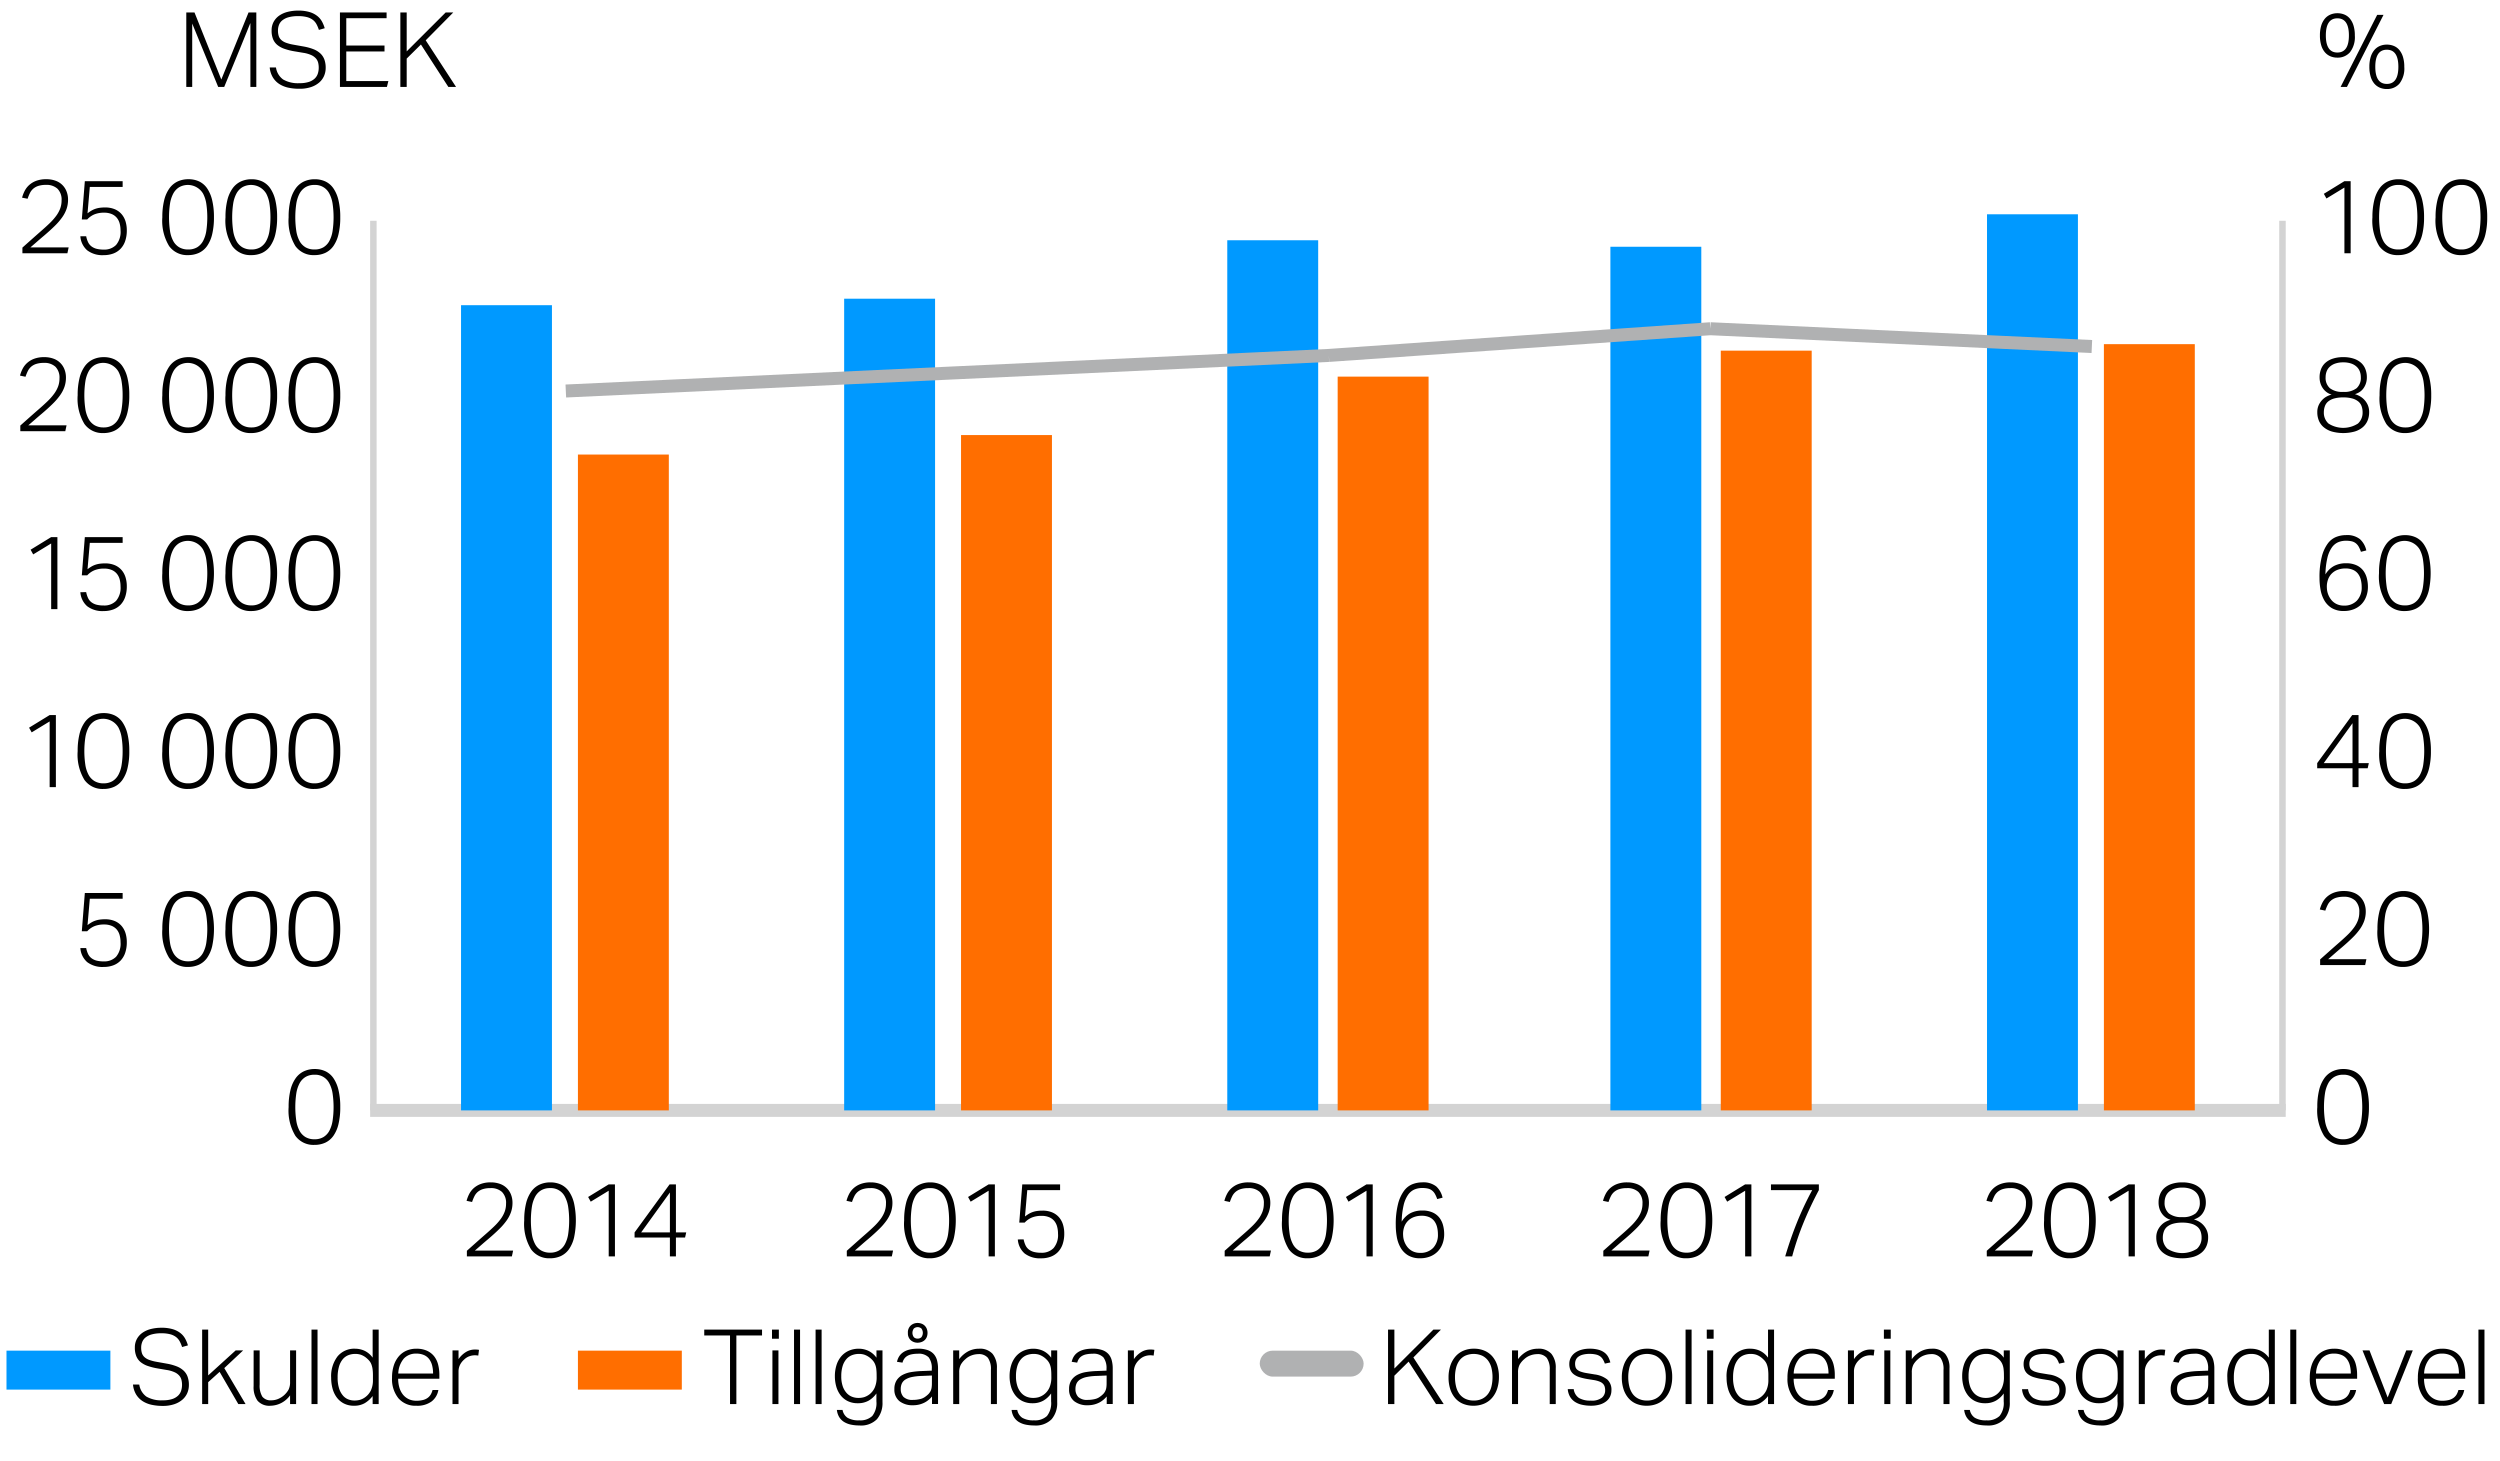 <svg xmlns="http://www.w3.org/2000/svg" width="385" height="225" viewBox="0 0 385 225"><path fill="none" stroke="#d3d3d3" stroke-miterlimit="10" stroke-width="2" d="M57 171h295"/><path fill="none" stroke="#d3d3d3" stroke-miterlimit="10" d="M57.5 171V34"/><path fill="#ff6e00" d="M324 53h14v118h-14zM265 54h14v117h-14zM206 58h14v113h-14zM148 67h14v104h-14zM89 70h13.999v101H89z"/><path fill="#09f" d="M306 33h14v138h-14zM248 38h14v133h-14zM189 37h14v134h-14zM130 46h14v125h-14zM71 47h14v124H71z"/><path d="M71.9 192.62l1.288-1.148q.729-.65 1.464-1.292.816-.708 1.432-1.3a8.814 8.814 0 0 0 1.024-1.156 4.643 4.643 0 0 0 .616-1.132 3.546 3.546 0 0 0 .208-1.228 2.372 2.372 0 0 0-.624-1.8 2.475 2.475 0 0 0-1.776-.594 3.808 3.808 0 0 0-1.16.152 2.306 2.306 0 0 0-.792.426 2.131 2.131 0 0 0-.52.674 6.877 6.877 0 0 0-.36.883l-.848-.177a5.259 5.259 0 0 1 .384-1.011 3.192 3.192 0 0 1 .688-.915 3.4 3.4 0 0 1 1.08-.658 4.27 4.27 0 0 1 1.576-.258 4.081 4.081 0 0 1 1.42.234 2.812 2.812 0 0 1 1.7 1.662 3.425 3.425 0 0 1 .224 1.252 4.337 4.337 0 0 1-.224 1.413 5.206 5.206 0 0 1-.68 1.309 9.7 9.7 0 0 1-1.16 1.34q-.7.692-1.664 1.51-.495.417-1.04.891t-1.024.891h5.888l-.192.9H71.9zM84.682 193.776a3.415 3.415 0 0 1-2.912-1.405 7.492 7.492 0 0 1-1.04-4.423 10.755 10.755 0 0 1 .28-2.617 5.269 5.269 0 0 1 .808-1.831 3.277 3.277 0 0 1 1.272-1.067 3.89 3.89 0 0 1 1.656-.346 3.82 3.82 0 0 1 1.656.346 3.134 3.134 0 0 1 1.232 1.067 5.447 5.447 0 0 1 .776 1.831 12.687 12.687 0 0 1 0 5.226 5.237 5.237 0 0 1-.784 1.814 3.18 3.18 0 0 1-1.256 1.06 3.966 3.966 0 0 1-1.688.345zm.032-.867a2.63 2.63 0 0 0 1.376-.337 2.535 2.535 0 0 0 .91-.972 4.783 4.783 0 0 0 .5-1.557 14.4 14.4 0 0 0 0-4.174 4.888 4.888 0 0 0-.5-1.569 2.418 2.418 0 0 0-2.288-1.332 2.62 2.62 0 0 0-1.384.345 2.568 2.568 0 0 0-.92.987 4.938 4.938 0 0 0-.5 1.566 14.4 14.4 0 0 0 0 4.174 4.831 4.831 0 0 0 .5 1.557 2.524 2.524 0 0 0 .92.972 2.675 2.675 0 0 0 1.386.34zM93.741 183.372l-2.768 1.686-.4-.723 3.168-1.942h.96v11.094h-.96zM97.725 189.794l5.392-7.4h.976v7.4h1.584l-.176.787h-1.408v2.906h-.928v-2.906h-5.44zm5.44 0v-6.149l-4.432 6.149zM130.407 192.62l1.288-1.148q.728-.65 1.464-1.292.816-.708 1.432-1.3a8.887 8.887 0 0 0 1.024-1.156 4.643 4.643 0 0 0 .616-1.132 3.57 3.57 0 0 0 .208-1.228 2.372 2.372 0 0 0-.624-1.8 2.475 2.475 0 0 0-1.776-.594 3.8 3.8 0 0 0-1.16.152 2.288 2.288 0 0 0-.792.426 2.1 2.1 0 0 0-.52.674 6.6 6.6 0 0 0-.36.883l-.848-.177a5.131 5.131 0 0 1 .384-1.011 3.174 3.174 0 0 1 .688-.915 3.4 3.4 0 0 1 1.08-.658 4.266 4.266 0 0 1 1.576-.258 4.085 4.085 0 0 1 1.424.233 2.812 2.812 0 0 1 1.7 1.662 3.446 3.446 0 0 1 .224 1.252 4.364 4.364 0 0 1-.224 1.413 5.239 5.239 0 0 1-.68 1.309 9.77 9.77 0 0 1-1.16 1.34q-.705.692-1.664 1.51-.5.417-1.04.891l-1.024.891h5.888l-.192.9h-6.928zM143.191 193.776a3.414 3.414 0 0 1-2.912-1.405 7.484 7.484 0 0 1-1.04-4.423 10.755 10.755 0 0 1 .28-2.617 5.251 5.251 0 0 1 .808-1.831 3.27 3.27 0 0 1 1.272-1.067 3.883 3.883 0 0 1 1.656-.346 3.826 3.826 0 0 1 1.656.346 3.134 3.134 0 0 1 1.232 1.067 5.447 5.447 0 0 1 .775 1.831 12.642 12.642 0 0 1 0 5.226 5.256 5.256 0 0 1-.783 1.814 3.187 3.187 0 0 1-1.256 1.06 3.969 3.969 0 0 1-1.688.345zm.032-.867a2.632 2.632 0 0 0 1.376-.337 2.541 2.541 0 0 0 .911-.972 4.807 4.807 0 0 0 .5-1.557 14.4 14.4 0 0 0 0-4.174 4.913 4.913 0 0 0-.5-1.566 2.416 2.416 0 0 0-2.287-1.332 2.615 2.615 0 0 0-1.384.345 2.571 2.571 0 0 0-.921.987 4.913 4.913 0 0 0-.5 1.566 14.31 14.31 0 0 0 0 4.174 4.807 4.807 0 0 0 .5 1.557 2.527 2.527 0 0 0 .921.972 2.67 2.67 0 0 0 1.384.337zM152.25 183.372l-2.768 1.686-.4-.723 3.168-1.942h.96v11.094h-.96zM157.642 190.87a3.782 3.782 0 0 0 .3.931 1.765 1.765 0 0 0 .52.634 2.224 2.224 0 0 0 .784.37 4.353 4.353 0 0 0 1.1.12 2.518 2.518 0 0 0 1.9-.715 3.109 3.109 0 0 0 .688-2.223 4.191 4.191 0 0 0-.136-1.084 2.308 2.308 0 0 0-.44-.875 2.052 2.052 0 0 0-.792-.578 2.99 2.99 0 0 0-1.176-.209 3.912 3.912 0 0 0-1.456.249 3.159 3.159 0 0 0-1.136.795h-.832l.464-5.892h5.824v.883H158.2l-.352 4.062a5.782 5.782 0 0 1 .568-.394 3.275 3.275 0 0 1 .592-.28 3.487 3.487 0 0 1 .68-.169 5.725 5.725 0 0 1 .848-.057 3.739 3.739 0 0 1 1.528.282 2.86 2.86 0 0 1 1.04.762 3.088 3.088 0 0 1 .6 1.116 4.661 4.661 0 0 1 .192 1.357 5.013 5.013 0 0 1-.248 1.645 3.221 3.221 0 0 1-.712 1.2 3.018 3.018 0 0 1-1.12.731 4.125 4.125 0 0 1-1.472.249 3.861 3.861 0 0 1-2.552-.747 3.149 3.149 0 0 1-1.048-2.159zM188.6 192.62l1.288-1.148q.728-.65 1.464-1.292.816-.708 1.432-1.3a8.887 8.887 0 0 0 1.024-1.156 4.643 4.643 0 0 0 .616-1.132 3.57 3.57 0 0 0 .208-1.228 2.372 2.372 0 0 0-.624-1.8 2.475 2.475 0 0 0-1.776-.594 3.8 3.8 0 0 0-1.16.152 2.288 2.288 0 0 0-.792.426 2.1 2.1 0 0 0-.52.674 6.6 6.6 0 0 0-.36.883l-.848-.177a5.131 5.131 0 0 1 .384-1.011 3.174 3.174 0 0 1 .688-.915 3.4 3.4 0 0 1 1.08-.658 4.266 4.266 0 0 1 1.576-.258 4.085 4.085 0 0 1 1.424.233 2.812 2.812 0 0 1 1.7 1.662 3.446 3.446 0 0 1 .224 1.252 4.364 4.364 0 0 1-.224 1.413 5.239 5.239 0 0 1-.68 1.309 9.77 9.77 0 0 1-1.16 1.34q-.705.692-1.664 1.51-.5.417-1.04.891l-1.024.891h5.888l-.192.9H188.6zM201.381 193.776a3.414 3.414 0 0 1-2.912-1.405 7.484 7.484 0 0 1-1.04-4.423 10.755 10.755 0 0 1 .28-2.617 5.251 5.251 0 0 1 .808-1.831 3.277 3.277 0 0 1 1.272-1.067 3.89 3.89 0 0 1 1.656-.346 3.826 3.826 0 0 1 1.656.346 3.134 3.134 0 0 1 1.232 1.067 5.467 5.467 0 0 1 .776 1.831 12.687 12.687 0 0 1 0 5.226 5.275 5.275 0 0 1-.784 1.814 3.187 3.187 0 0 1-1.256 1.06 3.969 3.969 0 0 1-1.688.345zm.032-.867a2.632 2.632 0 0 0 1.376-.337 2.55 2.55 0 0 0 .912-.972 4.831 4.831 0 0 0 .5-1.557 14.4 14.4 0 0 0 0-4.174 4.938 4.938 0 0 0-.5-1.566 2.727 2.727 0 0 0-3.672-.987 2.561 2.561 0 0 0-.92.987 4.888 4.888 0 0 0-.5 1.566 14.4 14.4 0 0 0 0 4.174 4.783 4.783 0 0 0 .5 1.557 2.517 2.517 0 0 0 .92.972 2.672 2.672 0 0 0 1.384.337zM210.44 183.372l-2.768 1.686-.4-.723 3.168-1.942h.96v11.094h-.96zM221.328 184.656a4.684 4.684 0 0 0-.344-.786 1.821 1.821 0 0 0-.448-.53 1.615 1.615 0 0 0-.632-.3 3.816 3.816 0 0 0-.88-.088 3.061 3.061 0 0 0-1.208.233 2.335 2.335 0 0 0-.976.818 4.677 4.677 0 0 0-.68 1.59 12.04 12.04 0 0 0-.3 2.545 3.518 3.518 0 0 1 1.344-1.309 3.92 3.92 0 0 1 1.84-.41 3.753 3.753 0 0 1 1.576.3 2.726 2.726 0 0 1 1.04.8 3.264 3.264 0 0 1 .568 1.165 5.265 5.265 0 0 1 .176 1.364 4.189 4.189 0 0 1-.264 1.509 3.382 3.382 0 0 1-.744 1.18 3.331 3.331 0 0 1-1.168.763 4.091 4.091 0 0 1-1.52.273 3.483 3.483 0 0 1-1.88-.458 3.328 3.328 0 0 1-1.144-1.188 5.027 5.027 0 0 1-.576-1.637 10.352 10.352 0 0 1-.16-1.806 12.668 12.668 0 0 1 .352-3.276 5.829 5.829 0 0 1 .92-2.023 3 3 0 0 1 1.3-1.019 4.19 4.19 0 0 1 1.5-.282 3.176 3.176 0 0 1 2.16.627 3.3 3.3 0 0 1 .976 1.734zm-2.64 8.285a2.65 2.65 0 0 0 2.024-.771 2.915 2.915 0 0 0 .728-2.087 4.623 4.623 0 0 0-.128-1.1 2.589 2.589 0 0 0-.416-.915 1.955 1.955 0 0 0-.776-.618 2.882 2.882 0 0 0-1.208-.225 3.4 3.4 0 0 0-1.088.177 2.539 2.539 0 0 0-.928.546 2.487 2.487 0 0 0-.624.939 3.256 3.256 0 0 0-.192 1.341 3.088 3.088 0 0 0 .7 1.862 2.358 2.358 0 0 0 .8.618 2.5 2.5 0 0 0 1.108.233zM246.91 192.62l1.288-1.148q.729-.65 1.464-1.292.816-.708 1.432-1.3a8.814 8.814 0 0 0 1.024-1.156 4.643 4.643 0 0 0 .616-1.132 3.546 3.546 0 0 0 .208-1.228 2.372 2.372 0 0 0-.624-1.8 2.475 2.475 0 0 0-1.776-.594 3.8 3.8 0 0 0-1.16.152 2.3 2.3 0 0 0-.792.426 2.131 2.131 0 0 0-.52.674 6.877 6.877 0 0 0-.36.883l-.848-.177a5.259 5.259 0 0 1 .384-1.011 3.192 3.192 0 0 1 .688-.915 3.4 3.4 0 0 1 1.08-.658 4.27 4.27 0 0 1 1.576-.258 4.081 4.081 0 0 1 1.424.233 2.812 2.812 0 0 1 1.7 1.662 3.425 3.425 0 0 1 .224 1.252 4.337 4.337 0 0 1-.224 1.413 5.206 5.206 0 0 1-.68 1.309 9.7 9.7 0 0 1-1.16 1.34q-.7.692-1.664 1.51-.5.417-1.04.891l-1.024.891h5.888l-.192.9h-6.932zM259.694 193.776a3.415 3.415 0 0 1-2.912-1.405 7.492 7.492 0 0 1-1.04-4.423 10.755 10.755 0 0 1 .28-2.617 5.269 5.269 0 0 1 .808-1.831 3.277 3.277 0 0 1 1.272-1.067 3.89 3.89 0 0 1 1.656-.346 3.82 3.82 0 0 1 1.656.346 3.134 3.134 0 0 1 1.232 1.067 5.447 5.447 0 0 1 .776 1.831 12.687 12.687 0 0 1 0 5.226 5.256 5.256 0 0 1-.784 1.814 3.18 3.18 0 0 1-1.256 1.06 3.969 3.969 0 0 1-1.688.345zm.032-.867a2.63 2.63 0 0 0 1.376-.337 2.535 2.535 0 0 0 .912-.972 4.783 4.783 0 0 0 .5-1.557 14.4 14.4 0 0 0 0-4.174 4.888 4.888 0 0 0-.5-1.566 2.418 2.418 0 0 0-2.288-1.332 2.62 2.62 0 0 0-1.384.345 2.568 2.568 0 0 0-.92.987 4.938 4.938 0 0 0-.5 1.566 14.4 14.4 0 0 0 0 4.174 4.831 4.831 0 0 0 .5 1.557 2.524 2.524 0 0 0 .92.972 2.675 2.675 0 0 0 1.384.337zM268.753 183.372l-2.768 1.686-.4-.723 3.168-1.942h.96v11.094h-.96zM274.921 193.487q.785-2.665 1.8-5.2a47.256 47.256 0 0 1 2.36-5.009h-6.352v-.883h7.376v.883a54.529 54.529 0 0 0-2.352 4.993 43.458 43.458 0 0 0-1.76 5.218zM305.962 192.62l1.288-1.148q.728-.65 1.464-1.292.816-.708 1.432-1.3a8.814 8.814 0 0 0 1.024-1.156 4.643 4.643 0 0 0 .616-1.132 3.546 3.546 0 0 0 .208-1.228 2.372 2.372 0 0 0-.624-1.8 2.475 2.475 0 0 0-1.776-.594 3.8 3.8 0 0 0-1.16.152 2.288 2.288 0 0 0-.792.426 2.1 2.1 0 0 0-.52.674 6.877 6.877 0 0 0-.36.883l-.848-.177a5.131 5.131 0 0 1 .384-1.011 3.192 3.192 0 0 1 .688-.915 3.4 3.4 0 0 1 1.08-.658 4.266 4.266 0 0 1 1.576-.258 4.085 4.085 0 0 1 1.424.233 2.812 2.812 0 0 1 1.7 1.662 3.446 3.446 0 0 1 .224 1.252 4.364 4.364 0 0 1-.224 1.413 5.206 5.206 0 0 1-.68 1.309 9.77 9.77 0 0 1-1.16 1.34q-.7.692-1.664 1.51-.5.417-1.04.891l-1.024.891h5.888l-.192.9h-6.928zM318.746 193.776a3.414 3.414 0 0 1-2.912-1.405 7.484 7.484 0 0 1-1.04-4.423 10.755 10.755 0 0 1 .28-2.617 5.251 5.251 0 0 1 .808-1.831 3.277 3.277 0 0 1 1.272-1.067 3.89 3.89 0 0 1 1.656-.346 3.826 3.826 0 0 1 1.656.346 3.134 3.134 0 0 1 1.234 1.067 5.467 5.467 0 0 1 .776 1.831 12.687 12.687 0 0 1 0 5.226 5.275 5.275 0 0 1-.784 1.814 3.187 3.187 0 0 1-1.256 1.06 3.969 3.969 0 0 1-1.69.345zm.032-.867a2.63 2.63 0 0 0 1.376-.337 2.55 2.55 0 0 0 .912-.972 4.783 4.783 0 0 0 .5-1.557 14.4 14.4 0 0 0 0-4.174 4.888 4.888 0 0 0-.5-1.566 2.727 2.727 0 0 0-3.672-.987 2.561 2.561 0 0 0-.92.987 4.888 4.888 0 0 0-.5 1.566 14.4 14.4 0 0 0 0 4.174 4.783 4.783 0 0 0 .5 1.557 2.517 2.517 0 0 0 .92.972 2.672 2.672 0 0 0 1.384.337zM327.805 183.372l-2.768 1.686-.4-.723 3.168-1.942h.96v11.094h-.96zM334.275 187.852a2.407 2.407 0 0 1-.68-.313 2.535 2.535 0 0 1-.592-.555 2.762 2.762 0 0 1-.424-.786 3.073 3.073 0 0 1-.16-1.028 3.391 3.391 0 0 1 .216-1.212 2.554 2.554 0 0 1 .657-.979 3.155 3.155 0 0 1 1.127-.65 4.994 4.994 0 0 1 1.648-.242 4.931 4.931 0 0 1 1.632.242 3.151 3.151 0 0 1 1.128.65 2.541 2.541 0 0 1 .656.979 3.391 3.391 0 0 1 .216 1.212 3 3 0 0 1-.159 1.02 2.818 2.818 0 0 1-.416.77 2.138 2.138 0 0 1-.593.53 2.82 2.82 0 0 1-.672.3 3.521 3.521 0 0 1 .681.273 2.824 2.824 0 0 1 .711.53 2.969 2.969 0 0 1 .568.819 2.636 2.636 0 0 1 .233 1.156 3.312 3.312 0 0 1-.249 1.308 2.7 2.7 0 0 1-.744 1.012 3.462 3.462 0 0 1-1.247.658 6.647 6.647 0 0 1-3.489 0 3.556 3.556 0 0 1-1.256-.658 2.683 2.683 0 0 1-.752-1.012 3.329 3.329 0 0 1-.248-1.308 2.528 2.528 0 0 1 .24-1.14 2.985 2.985 0 0 1 .577-.811 2.7 2.7 0 0 1 .72-.514 3.247 3.247 0 0 1 .671-.251zm-1.2 2.729a2.259 2.259 0 0 0 .712 1.726 4.21 4.21 0 0 0 4.545 0 2.258 2.258 0 0 0 .711-1.726 2.753 2.753 0 0 0-.152-.939 1.657 1.657 0 0 0-.5-.723 2.511 2.511 0 0 0-.919-.465 4.97 4.97 0 0 0-1.4-.169 5.034 5.034 0 0 0-1.416.169 2.524 2.524 0 0 0-.92.465 1.663 1.663 0 0 0-.5.723 2.752 2.752 0 0 0-.161.939zm.272-5.411a2.125 2.125 0 0 0 .656 1.694 3.1 3.1 0 0 0 2.064.57 3.071 3.071 0 0 0 2.057-.57 2.14 2.14 0 0 0 .647-1.694 2.48 2.48 0 0 0-.152-.875 1.891 1.891 0 0 0-.48-.722 2.337 2.337 0 0 0-.84-.5 3.646 3.646 0 0 0-1.232-.184 3.72 3.72 0 0 0-1.24.184 2.348 2.348 0 0 0-.848.5 1.9 1.9 0 0 0-.479.722 2.481 2.481 0 0 0-.153.875zM359.956 8.876a2.709 2.709 0 0 1-1.08-.209 2.309 2.309 0 0 1-.848-.625 2.937 2.937 0 0 1-.559-1.068 5.158 5.158 0 0 1-.2-1.517 5.071 5.071 0 0 1 .2-1.51 3.021 3.021 0 0 1 .559-1.068 2.259 2.259 0 0 1 .857-.633 2.717 2.717 0 0 1 1.071-.209 2.759 2.759 0 0 1 1.088.209 2.185 2.185 0 0 1 .848.633 3.1 3.1 0 0 1 .552 1.068 5.073 5.073 0 0 1 .2 1.51 3.805 3.805 0 0 1-.744 2.585 2.482 2.482 0 0 1-1.944.834zm0-.787q1.776 0 1.776-2.632t-1.776-2.634q-1.776 0-1.776 2.634t1.776 2.632zm1.472 5.3h-.976l5.632-11.095h.976zm6.145.321a2.728 2.728 0 0 1-1.081-.209 2.32 2.32 0 0 1-.848-.626 2.937 2.937 0 0 1-.56-1.068 5.185 5.185 0 0 1-.2-1.517 5.106 5.106 0 0 1 .2-1.509 3.039 3.039 0 0 1 .56-1.068 2.274 2.274 0 0 1 .856-.634 2.741 2.741 0 0 1 1.073-.209 2.775 2.775 0 0 1 1.087.209 2.187 2.187 0 0 1 .848.634 3.1 3.1 0 0 1 .552 1.068 5.071 5.071 0 0 1 .2 1.509 3.8 3.8 0 0 1-.744 2.585 2.481 2.481 0 0 1-1.943.834zm0-.787q1.774 0 1.775-2.633t-1.775-2.633q-1.778 0-1.777 2.633t1.777 2.632zM360.816 176.314a3.415 3.415 0 0 1-2.912-1.4 7.488 7.488 0 0 1-1.04-4.424 10.76 10.76 0 0 1 .28-2.617 5.253 5.253 0 0 1 .808-1.83 3.289 3.289 0 0 1 1.272-1.068 3.889 3.889 0 0 1 1.656-.345 3.826 3.826 0 0 1 1.656.345 3.145 3.145 0 0 1 1.232 1.068 5.47 5.47 0 0 1 .776 1.83 11.1 11.1 0 0 1 .272 2.617 10.986 10.986 0 0 1-.272 2.609 5.272 5.272 0 0 1-.784 1.815 3.184 3.184 0 0 1-1.256 1.059 3.969 3.969 0 0 1-1.688.341zm.032-.867a2.623 2.623 0 0 0 1.376-.337 2.547 2.547 0 0 0 .912-.971 4.848 4.848 0 0 0 .5-1.557 14.41 14.41 0 0 0 0-4.175 4.94 4.94 0 0 0-.5-1.565 2.417 2.417 0 0 0-2.288-1.333 2.626 2.626 0 0 0-1.384.345 2.564 2.564 0 0 0-.92.988 4.89 4.89 0 0 0-.5 1.565 14.41 14.41 0 0 0 0 4.175 4.8 4.8 0 0 0 .5 1.557 2.514 2.514 0 0 0 .92.971 2.663 2.663 0 0 0 1.384.337z"/><g><path d="M357.3 147.752l1.288-1.148q.728-.65 1.464-1.292.816-.707 1.432-1.3a8.887 8.887 0 0 0 1.024-1.156 4.637 4.637 0 0 0 .616-1.131 3.575 3.575 0 0 0 .208-1.229 2.372 2.372 0 0 0-.624-1.8 2.475 2.475 0 0 0-1.776-.594 3.83 3.83 0 0 0-1.16.152 2.288 2.288 0 0 0-.792.426 2.1 2.1 0 0 0-.52.674 6.6 6.6 0 0 0-.36.883l-.848-.176a5.115 5.115 0 0 1 .384-1.012 3.174 3.174 0 0 1 .688-.915 3.421 3.421 0 0 1 1.08-.658 4.288 4.288 0 0 1 1.576-.257 4.062 4.062 0 0 1 1.424.233 2.807 2.807 0 0 1 1.7 1.661 3.448 3.448 0 0 1 .224 1.253 4.368 4.368 0 0 1-.224 1.413 5.217 5.217 0 0 1-.68 1.308 9.774 9.774 0 0 1-1.16 1.341q-.7.69-1.664 1.509-.5.417-1.04.891l-1.024.891h5.888l-.192.9H357.3zM370.08 148.908a3.414 3.414 0 0 1-2.912-1.405 7.484 7.484 0 0 1-1.04-4.423 10.76 10.76 0 0 1 .28-2.617 5.245 5.245 0 0 1 .808-1.83 3.272 3.272 0 0 1 1.272-1.068 3.889 3.889 0 0 1 1.656-.345 3.826 3.826 0 0 1 1.656.345 3.129 3.129 0 0 1 1.232 1.068 5.461 5.461 0 0 1 .776 1.83 12.687 12.687 0 0 1 0 5.226 5.275 5.275 0 0 1-.784 1.814 3.187 3.187 0 0 1-1.256 1.06 3.969 3.969 0 0 1-1.688.345zm.032-.867a2.623 2.623 0 0 0 1.376-.337 2.543 2.543 0 0 0 .912-.972 4.831 4.831 0 0 0 .5-1.557 14.4 14.4 0 0 0 0-4.174 4.94 4.94 0 0 0-.5-1.565 2.726 2.726 0 0 0-3.672-.988 2.564 2.564 0 0 0-.92.988 4.89 4.89 0 0 0-.5 1.565 14.4 14.4 0 0 0 0 4.174 4.783 4.783 0 0 0 .5 1.557 2.51 2.51 0 0 0 .92.972 2.663 2.663 0 0 0 1.384.337z"/></g><g><path d="M356.848 117.521l5.392-7.4h.976v7.4h1.584l-.176.788h-1.408v2.905h-.928v-2.905h-5.44zm5.44 0v-6.148l-4.432 6.148zM370.36 121.5a3.415 3.415 0 0 1-2.912-1.4 7.488 7.488 0 0 1-1.04-4.424 10.76 10.76 0 0 1 .28-2.617 5.245 5.245 0 0 1 .808-1.83 3.289 3.289 0 0 1 1.272-1.068 3.889 3.889 0 0 1 1.656-.345 3.826 3.826 0 0 1 1.656.345 3.145 3.145 0 0 1 1.232 1.068 5.461 5.461 0 0 1 .776 1.83 11.1 11.1 0 0 1 .272 2.617 10.986 10.986 0 0 1-.272 2.609 5.272 5.272 0 0 1-.784 1.815 3.184 3.184 0 0 1-1.256 1.059 3.969 3.969 0 0 1-1.688.341zm.032-.867a2.623 2.623 0 0 0 1.376-.337 2.547 2.547 0 0 0 .912-.971 4.848 4.848 0 0 0 .5-1.557 14.41 14.41 0 0 0 0-4.175 4.94 4.94 0 0 0-.5-1.565 2.726 2.726 0 0 0-3.672-.988 2.564 2.564 0 0 0-.92.988 4.89 4.89 0 0 0-.5 1.565 14.41 14.41 0 0 0 0 4.175 4.8 4.8 0 0 0 .5 1.557 2.514 2.514 0 0 0 .92.971 2.663 2.663 0 0 0 1.384.34z"/></g><g><path d="M363.584 84.978a4.661 4.661 0 0 0-.344-.787 1.821 1.821 0 0 0-.448-.53 1.615 1.615 0 0 0-.632-.3 3.872 3.872 0 0 0-.88-.088 3.079 3.079 0 0 0-1.208.233 2.331 2.331 0 0 0-.976.819 4.662 4.662 0 0 0-.68 1.589 12.04 12.04 0 0 0-.3 2.545 3.518 3.518 0 0 1 1.344-1.309 3.919 3.919 0 0 1 1.84-.409 3.769 3.769 0 0 1 1.576.3 2.718 2.718 0 0 1 1.04.8 3.259 3.259 0 0 1 .568 1.164 5.27 5.27 0 0 1 .176 1.364 4.189 4.189 0 0 1-.264 1.509 3.4 3.4 0 0 1-.744 1.181 3.343 3.343 0 0 1-1.168.762 4.091 4.091 0 0 1-1.52.273 3.492 3.492 0 0 1-1.88-.457 3.344 3.344 0 0 1-1.144-1.188 5.041 5.041 0 0 1-.576-1.638 10.352 10.352 0 0 1-.16-1.806 12.673 12.673 0 0 1 .352-3.276 5.838 5.838 0 0 1 .92-2.023 3 3 0 0 1 1.3-1.019 4.189 4.189 0 0 1 1.5-.281 3.182 3.182 0 0 1 2.16.626 3.306 3.306 0 0 1 .976 1.734zm-2.64 8.284a2.653 2.653 0 0 0 2.024-.77 2.919 2.919 0 0 0 .732-2.092 4.609 4.609 0 0 0-.128-1.1 2.573 2.573 0 0 0-.416-.915 1.949 1.949 0 0 0-.776-.619 2.9 2.9 0 0 0-1.208-.225 3.4 3.4 0 0 0-1.088.177 2.539 2.539 0 0 0-.928.546 2.5 2.5 0 0 0-.624.939 3.256 3.256 0 0 0-.192 1.341 3.088 3.088 0 0 0 .7 1.862 2.345 2.345 0 0 0 .8.618 2.489 2.489 0 0 0 1.104.238zM370.32 94.1a3.414 3.414 0 0 1-2.912-1.405 7.484 7.484 0 0 1-1.04-4.423 10.76 10.76 0 0 1 .28-2.617 5.245 5.245 0 0 1 .808-1.83 3.272 3.272 0 0 1 1.272-1.068 3.889 3.889 0 0 1 1.656-.345 3.826 3.826 0 0 1 1.656.345 3.129 3.129 0 0 1 1.232 1.068 5.461 5.461 0 0 1 .776 1.83 12.687 12.687 0 0 1 0 5.226 5.275 5.275 0 0 1-.784 1.814 3.187 3.187 0 0 1-1.256 1.06 3.969 3.969 0 0 1-1.688.345zm.032-.867a2.623 2.623 0 0 0 1.376-.337 2.543 2.543 0 0 0 .912-.972 4.831 4.831 0 0 0 .5-1.557 14.4 14.4 0 0 0 0-4.174 4.94 4.94 0 0 0-.5-1.565 2.726 2.726 0 0 0-3.672-.988 2.564 2.564 0 0 0-.92.988 4.89 4.89 0 0 0-.5 1.565 14.4 14.4 0 0 0 0 4.174 4.783 4.783 0 0 0 .5 1.557 2.51 2.51 0 0 0 .92.972 2.663 2.663 0 0 0 1.384.334z"/></g><g><path d="M359.072 60.768a2.329 2.329 0 0 1-.68-.313 2.491 2.491 0 0 1-.592-.554 2.757 2.757 0 0 1-.424-.787 3.042 3.042 0 0 1-.16-1.027 3.387 3.387 0 0 1 .216-1.212 2.552 2.552 0 0 1 .656-.98 3.151 3.151 0 0 1 1.128-.65 4.991 4.991 0 0 1 1.648-.245 4.941 4.941 0 0 1 1.632.241 3.169 3.169 0 0 1 1.128.65 2.563 2.563 0 0 1 .656.98 3.387 3.387 0 0 1 .216 1.212 3 3 0 0 1-.16 1.019 2.809 2.809 0 0 1-.416.771 2.151 2.151 0 0 1-.592.53 2.82 2.82 0 0 1-.672.3 3.414 3.414 0 0 1 .68.273 2.848 2.848 0 0 1 .712.529 2.991 2.991 0 0 1 .568.819 2.654 2.654 0 0 1 .232 1.156 3.334 3.334 0 0 1-.248 1.309 2.715 2.715 0 0 1-.744 1.011 3.444 3.444 0 0 1-1.248.658 6.643 6.643 0 0 1-3.488 0 3.516 3.516 0 0 1-1.256-.658 2.662 2.662 0 0 1-.752-1.011 3.317 3.317 0 0 1-.248-1.309 2.531 2.531 0 0 1 .24-1.14 2.977 2.977 0 0 1 .576-.81 2.713 2.713 0 0 1 .72-.514 3.226 3.226 0 0 1 .672-.248zm-1.2 2.73a2.253 2.253 0 0 0 .712 1.725 4.2 4.2 0 0 0 4.544 0 2.257 2.257 0 0 0 .712-1.725 2.787 2.787 0 0 0-.152-.94 1.68 1.68 0 0 0-.5-.723 2.539 2.539 0 0 0-.92-.465 5.007 5.007 0 0 0-1.4-.168 5.065 5.065 0 0 0-1.416.168 2.523 2.523 0 0 0-.92.465 1.663 1.663 0 0 0-.5.723 2.763 2.763 0 0 0-.16.942zm.272-5.411a2.121 2.121 0 0 0 .656 1.694 3.1 3.1 0 0 0 2.064.57 3.068 3.068 0 0 0 2.056-.57 2.137 2.137 0 0 0 .648-1.694 2.5 2.5 0 0 0-.152-.875 1.926 1.926 0 0 0-.48-.723 2.353 2.353 0 0 0-.84-.5 3.648 3.648 0 0 0-1.232-.185 3.714 3.714 0 0 0-1.24.185 2.33 2.33 0 0 0-.848.5 1.9 1.9 0 0 0-.48.723 2.477 2.477 0 0 0-.152.875zM370.408 66.692a3.415 3.415 0 0 1-2.912-1.4 7.49 7.49 0 0 1-1.04-4.424 10.76 10.76 0 0 1 .28-2.617 5.245 5.245 0 0 1 .808-1.83 3.289 3.289 0 0 1 1.272-1.068 3.889 3.889 0 0 1 1.656-.353 3.826 3.826 0 0 1 1.656.345 3.145 3.145 0 0 1 1.232 1.068 5.461 5.461 0 0 1 .776 1.83 11.1 11.1 0 0 1 .272 2.617 10.986 10.986 0 0 1-.272 2.609 5.272 5.272 0 0 1-.784 1.815 3.184 3.184 0 0 1-1.256 1.059 3.969 3.969 0 0 1-1.688.349zm.032-.867a2.623 2.623 0 0 0 1.376-.337 2.547 2.547 0 0 0 .912-.971 4.846 4.846 0 0 0 .5-1.558 14.4 14.4 0 0 0 0-4.174 4.94 4.94 0 0 0-.5-1.565 2.726 2.726 0 0 0-3.672-.988 2.564 2.564 0 0 0-.92.988 4.89 4.89 0 0 0-.5 1.565 14.4 14.4 0 0 0 0 4.174 4.8 4.8 0 0 0 .5 1.558 2.514 2.514 0 0 0 .92.971 2.663 2.663 0 0 0 1.384.337z"/></g><g><path d="M361.04 28.884l-2.768 1.685-.4-.722 3.168-1.947h.96V39h-.96zM369.305 39.288a3.417 3.417 0 0 1-2.912-1.4 7.5 7.5 0 0 1-1.04-4.424 10.816 10.816 0 0 1 .28-2.617 5.272 5.272 0 0 1 .808-1.83 3.289 3.289 0 0 1 1.272-1.068 3.889 3.889 0 0 1 1.656-.345 3.82 3.82 0 0 1 1.656.345 3.145 3.145 0 0 1 1.232 1.068 5.45 5.45 0 0 1 .776 1.83 11.051 11.051 0 0 1 .272 2.617 10.934 10.934 0 0 1-.272 2.609 5.234 5.234 0 0 1-.784 1.815 3.177 3.177 0 0 1-1.256 1.059 3.966 3.966 0 0 1-1.688.341zm.032-.868a2.621 2.621 0 0 0 1.376-.337 2.532 2.532 0 0 0 .912-.971 4.8 4.8 0 0 0 .5-1.557 14.41 14.41 0 0 0 0-4.175 4.89 4.89 0 0 0-.5-1.565 2.421 2.421 0 0 0-2.288-1.333 2.62 2.62 0 0 0-1.384.346 2.568 2.568 0 0 0-.92.987 4.94 4.94 0 0 0-.5 1.565 14.41 14.41 0 0 0 0 4.175 4.848 4.848 0 0 0 .5 1.557 2.521 2.521 0 0 0 .92.971 2.665 2.665 0 0 0 1.384.337zM379.03 39.288a3.417 3.417 0 0 1-2.912-1.4 7.5 7.5 0 0 1-1.04-4.424 10.766 10.766 0 0 1 .28-2.617 5.272 5.272 0 0 1 .808-1.83 3.289 3.289 0 0 1 1.272-1.068 3.889 3.889 0 0 1 1.656-.345 3.82 3.82 0 0 1 1.656.345 3.145 3.145 0 0 1 1.232 1.068 5.45 5.45 0 0 1 .776 1.83 11.1 11.1 0 0 1 .272 2.617 10.986 10.986 0 0 1-.272 2.609 5.253 5.253 0 0 1-.784 1.815 3.177 3.177 0 0 1-1.256 1.059 3.969 3.969 0 0 1-1.688.341zm.032-.868a2.621 2.621 0 0 0 1.376-.337 2.54 2.54 0 0 0 .912-.971 4.8 4.8 0 0 0 .5-1.557 14.41 14.41 0 0 0 0-4.175 4.89 4.89 0 0 0-.5-1.565 2.421 2.421 0 0 0-2.288-1.333 2.62 2.62 0 0 0-1.384.346 2.568 2.568 0 0 0-.92.987 4.89 4.89 0 0 0-.5 1.565 14.41 14.41 0 0 0 0 4.175 4.8 4.8 0 0 0 .5 1.557 2.521 2.521 0 0 0 .92.971 2.665 2.665 0 0 0 1.384.337z"/></g><path fill="none" stroke="#d3d3d3" stroke-miterlimit="10" d="M351.5 171V34"/><path fill="none" stroke="#b0b1b2" stroke-miterlimit="10" stroke-width="2" d="M322.146 53.364l-58.753-2.74M263.393 50.624l-58.752 4.111M204.641 54.735l-58.753 2.74M145.888 57.475l-58.752 2.741"/><g><path d="M21.449 213.224a2.763 2.763 0 0 0 1.1 1.855 4.572 4.572 0 0 0 2.529.569 4.53 4.53 0 0 0 1.431-.192 2.392 2.392 0 0 0 .9-.514 1.8 1.8 0 0 0 .48-.754 2.862 2.862 0 0 0 .145-.916 3.24 3.24 0 0 0-.088-.762 1.608 1.608 0 0 0-.337-.658 2.1 2.1 0 0 0-.711-.522 4.6 4.6 0 0 0-1.217-.353l-1.423-.241a9.425 9.425 0 0 1-1.48-.37 3.605 3.605 0 0 1-1.1-.586 2.292 2.292 0 0 1-.679-.907 3.4 3.4 0 0 1-.232-1.332 2.73 2.73 0 0 1 .327-1.365 2.836 2.836 0 0 1 .881-.955 3.96 3.96 0 0 1 1.295-.562 6.538 6.538 0 0 1 1.576-.185 5.9 5.9 0 0 1 1.792.233 3.517 3.517 0 0 1 1.184.618 2.844 2.844 0 0 1 .72.875 5.391 5.391 0 0 1 .4.988l-.9.256a5.234 5.234 0 0 0-.376-.891 2.1 2.1 0 0 0-.577-.666 2.565 2.565 0 0 0-.9-.417 5.2 5.2 0 0 0-1.327-.145 5.431 5.431 0 0 0-1.472.169 2.671 2.671 0 0 0-.96.465 1.681 1.681 0 0 0-.528.707 2.37 2.37 0 0 0-.161.875 2.787 2.787 0 0 0 .112.834 1.418 1.418 0 0 0 .385.611 2.216 2.216 0 0 0 .728.433 6.444 6.444 0 0 0 1.144.3l1.616.289a7.811 7.811 0 0 1 1.5.418 3.325 3.325 0 0 1 1.047.65 2.406 2.406 0 0 1 .616.939 3.718 3.718 0 0 1 .2 1.285 3.084 3.084 0 0 1-.255 1.244 2.843 2.843 0 0 1-.76 1.019 3.784 3.784 0 0 1-1.257.691 5.45 5.45 0 0 1-1.76.257 7.894 7.894 0 0 1-1.72-.177 4.182 4.182 0 0 1-1.391-.57 3.209 3.209 0 0 1-.985-1.019 3.622 3.622 0 0 1-.479-1.526zM31.131 204.763h.928v7.049l4.24-3.854h1.152l-2.912 2.73 3.28 5.539H36.7l-2.88-4.961-1.76 1.589v3.372h-.928zM39.059 207.958h.928v5.25a3.292 3.292 0 0 0 .408 1.871 1.607 1.607 0 0 0 1.4.569 2.735 2.735 0 0 0 .992-.192 3.257 3.257 0 0 0 .944-.578 3.293 3.293 0 0 0 .7-.859 2.555 2.555 0 0 0 .24-1.212v-4.849h.929v8.269h-.928v-1.349a3.785 3.785 0 0 1-2.992 1.605 2.415 2.415 0 0 1-2.016-.77 3.566 3.566 0 0 1-.608-2.248zM47.971 204.763h.929v11.464h-.928zM57.384 214.99a4.228 4.228 0 0 1-1.208 1.092 3.2 3.2 0 0 1-1.656.4 3.3 3.3 0 0 1-1.576-.353 3.176 3.176 0 0 1-1.1-.947 4.094 4.094 0 0 1-.64-1.373 6.27 6.27 0 0 1-.204-1.628 5.009 5.009 0 0 1 .984-3.3A3.343 3.343 0 0 1 54.7 207.7a3.605 3.605 0 0 1 1.376.289 3.243 3.243 0 0 1 1.312 1.092v-4.319h.928v11.464h-.928zm.048-3.227a6.473 6.473 0 0 0-.064-.971 3.274 3.274 0 0 0-.192-.723 1.909 1.909 0 0 0-.344-.553 3.866 3.866 0 0 0-.5-.466 2.77 2.77 0 0 0-.76-.418 2.66 2.66 0 0 0-.856-.128 2.867 2.867 0 0 0-1.088.2 2.149 2.149 0 0 0-.856.634 3.154 3.154 0 0 0-.568 1.124 5.893 5.893 0 0 0-.208 1.685 5.3 5.3 0 0 0 .232 1.694 3.092 3.092 0 0 0 .6 1.092 2.067 2.067 0 0 0 .824.578 2.62 2.62 0 0 0 .92.169 3.227 3.227 0 0 0 .888-.113 2.59 2.59 0 0 0 .808-.417 2.787 2.787 0 0 0 .864-1.06 3.754 3.754 0 0 0 .3-1.605zM67.51 214.059a2.817 2.817 0 0 1-1.024 1.75 3.672 3.672 0 0 1-2.368.674 3.437 3.437 0 0 1-2.76-1.148 4.688 4.688 0 0 1-.984-3.154 6.05 6.05 0 0 1 .28-1.927 4.032 4.032 0 0 1 .784-1.405 3.274 3.274 0 0 1 1.184-.859 3.779 3.779 0 0 1 1.5-.289 3.856 3.856 0 0 1 1.632.313 2.972 2.972 0 0 1 1.1.851 3.437 3.437 0 0 1 .616 1.277 6.3 6.3 0 0 1 .192 1.589v.594h-6.344a4.8 4.8 0 0 0 .176 1.325 3.164 3.164 0 0 0 .528 1.076 2.537 2.537 0 0 0 .88.722 2.67 2.67 0 0 0 1.216.265 3.953 3.953 0 0 0 1.056-.121 2.045 2.045 0 0 0 .72-.345 1.757 1.757 0 0 0 .456-.521 2.763 2.763 0 0 0 .264-.667zm-.816-2.537a4.979 4.979 0 0 0-.144-1.236 2.774 2.774 0 0 0-.448-.971 2.007 2.007 0 0 0-.8-.634 2.852 2.852 0 0 0-1.184-.225 2.533 2.533 0 0 0-1.92.754 3.774 3.774 0 0 0-.864 2.312zM69.686 207.958h.928v1.349a3.773 3.773 0 0 1 1.136-1.092 2.593 2.593 0 0 1 1.36-.385c.117 0 .226 0 .328.008a2.455 2.455 0 0 1 .328.04l-.112.883a3.232 3.232 0 0 0-.528-.048 2.55 2.55 0 0 0-.848.152 2.28 2.28 0 0 0-.816.522 2.652 2.652 0 0 0-.608.779 2.3 2.3 0 0 0-.24 1.084v4.977h-.928z"/><path fill="#09f" d="M1 208h16v6H1z"/><g><path d="M112.422 205.662h-3.968v-.9h8.9v.9H113.4v10.565h-.976zM118.888 204.763h1.056v1.4h-1.056zm.064 3.195h.928v8.269h-.928zM122.28 204.763h.928v11.464h-.928zM125.6 204.763h.928v11.464h-.928zM129.751 217.125a1.855 1.855 0 0 0 .768 1.213 3.316 3.316 0 0 0 1.808.393 2.661 2.661 0 0 0 2-.666 3.179 3.179 0 0 0 .64-2.24v-1.236a3.733 3.733 0 0 1-1.208 1.116 3.315 3.315 0 0 1-1.656.393 3.426 3.426 0 0 1-1.584-.345 3.157 3.157 0 0 1-1.1-.923 3.979 3.979 0 0 1-.64-1.325 5.772 5.772 0 0 1-.208-1.549 5.649 5.649 0 0 1 .256-1.75 3.836 3.836 0 0 1 .736-1.341 3.3 3.3 0 0 1 1.168-.859 3.8 3.8 0 0 1 1.552-.305 3.559 3.559 0 0 1 1.392.3 3.227 3.227 0 0 1 1.3 1.084v-1.124h.928v7.963a3.822 3.822 0 0 1-.856 2.634 3.43 3.43 0 0 1-2.7.963 6.275 6.275 0 0 1-1.3-.128 3.339 3.339 0 0 1-1.056-.41 2.3 2.3 0 0 1-.744-.738 2.69 2.69 0 0 1-.368-1.117zm5.249-5.362a7.174 7.174 0 0 0-.056-.971 2.725 2.725 0 0 0-.192-.723 2.123 2.123 0 0 0-.344-.553 3.436 3.436 0 0 0-.5-.466 3.024 3.024 0 0 0-.768-.418 2.585 2.585 0 0 0-.848-.128 2.973 2.973 0 0 0-1.088.193 2.2 2.2 0 0 0-.864.61 2.956 2.956 0 0 0-.576 1.068 5.19 5.19 0 0 0-.208 1.565 4.6 4.6 0 0 0 .232 1.565 2.992 2.992 0 0 0 .6 1.028 2.224 2.224 0 0 0 .832.57 2.63 2.63 0 0 0 .944.176 3.1 3.1 0 0 0 .9-.112 2.874 2.874 0 0 0 .784-.4 2.708 2.708 0 0 0 .856-1.068 3.929 3.929 0 0 0 .3-1.63zM143.532 215.055a3.978 3.978 0 0 1-.5.5 3.376 3.376 0 0 1-.656.442 3.747 3.747 0 0 1-.808.3 3.9 3.9 0 0 1-.968.112 3.239 3.239 0 0 1-2.08-.626 2.24 2.24 0 0 1-.784-1.862 2.418 2.418 0 0 1 .352-1.365 2.494 2.494 0 0 1 .936-.835 4.35 4.35 0 0 1 1.328-.425 13.064 13.064 0 0 1 1.544-.153l1.6-.064v-.257a2.747 2.747 0 0 0-.472-1.782 2.114 2.114 0 0 0-1.688-.562 4.439 4.439 0 0 0-1 .1 2.03 2.03 0 0 0-.68.281 1.512 1.512 0 0 0-.432.434 1.891 1.891 0 0 0-.24.554l-.848-.129q.447-2.023 3.232-2.023a4.418 4.418 0 0 1 1.456.209 2.3 2.3 0 0 1 .952.6 2.341 2.341 0 0 1 .52.964 4.874 4.874 0 0 1 .16 1.308v5.443h-.928zm-.016-3.227l-1.52.064a8.824 8.824 0 0 0-1.552.168 3.054 3.054 0 0 0-1.008.386 1.464 1.464 0 0 0-.552.61 2.019 2.019 0 0 0-.168.859 1.711 1.711 0 0 0 .424 1.212 1.962 1.962 0 0 0 1.48.457 4.648 4.648 0 0 0 1.048-.12 2.074 2.074 0 0 0 .856-.393 3.441 3.441 0 0 0 .472-.4 1.805 1.805 0 0 0 .3-.425 1.758 1.758 0 0 0 .168-.522 4.161 4.161 0 0 0 .048-.674zm-3.7-6.567a1.42 1.42 0 0 1 .448-1.14 1.566 1.566 0 0 1 1.056-.385 1.742 1.742 0 0 1 .568.1 1.363 1.363 0 0 1 .488.289 1.437 1.437 0 0 1 .336.482 1.776 1.776 0 0 1 0 1.324 1.359 1.359 0 0 1-.336.466 1.438 1.438 0 0 1-.488.281 1.742 1.742 0 0 1-.568.1 1.584 1.584 0 0 1-1.056-.377 1.4 1.4 0 0 1-.444-1.14zm1.5.883a.786.786 0 0 0 .584-.217 1.135 1.135 0 0 0 0-1.332.894.894 0 0 0-1.168 0 1.135 1.135 0 0 0 0 1.332.786.786 0 0 0 .592.217zM146.788 207.958h.928v1.349a4.3 4.3 0 0 1 1.432-1.228 3.6 3.6 0 0 1 1.624-.378 2.59 2.59 0 0 1 2.08.787 3.337 3.337 0 0 1 .672 2.232v5.507h-.924v-5.25a2.978 2.978 0 0 0-.464-1.871 1.788 1.788 0 0 0-1.472-.57 3.124 3.124 0 0 0-1.016.185 2.707 2.707 0 0 0-.968.586 3.164 3.164 0 0 0-.72.859 2.555 2.555 0 0 0-.24 1.212v4.849h-.928zM156.657 217.125a1.847 1.847 0 0 0 .768 1.213 3.311 3.311 0 0 0 1.808.393 2.664 2.664 0 0 0 2-.666 3.184 3.184 0 0 0 .64-2.24v-1.236a3.743 3.743 0 0 1-1.208 1.116 3.315 3.315 0 0 1-1.656.393 3.426 3.426 0 0 1-1.584-.345 3.157 3.157 0 0 1-1.1-.923 3.96 3.96 0 0 1-.64-1.325 5.733 5.733 0 0 1-.208-1.549 5.619 5.619 0 0 1 .256-1.75 3.82 3.82 0 0 1 .736-1.341 3.3 3.3 0 0 1 1.168-.859 3.794 3.794 0 0 1 1.552-.305 3.566 3.566 0 0 1 1.392.3 3.24 3.24 0 0 1 1.3 1.084v-1.124h.928v7.963a3.827 3.827 0 0 1-.856 2.634 3.433 3.433 0 0 1-2.7.963 6.268 6.268 0 0 1-1.3-.128 3.339 3.339 0 0 1-1.056-.41 2.3 2.3 0 0 1-.744-.738 2.676 2.676 0 0 1-.368-1.117zm5.248-5.362a7.341 7.341 0 0 0-.056-.971 2.8 2.8 0 0 0-.192-.723 2.178 2.178 0 0 0-.344-.553 3.489 3.489 0 0 0-.5-.466 3.058 3.058 0 0 0-.768-.418 2.589 2.589 0 0 0-.848-.128 2.965 2.965 0 0 0-1.088.193 2.188 2.188 0 0 0-.864.61 2.926 2.926 0 0 0-.576 1.068 5.159 5.159 0 0 0-.208 1.565 4.575 4.575 0 0 0 .232 1.565 2.961 2.961 0 0 0 .6 1.028 2.208 2.208 0 0 0 .832.57 2.626 2.626 0 0 0 .944.176 3.1 3.1 0 0 0 .9-.112 2.9 2.9 0 0 0 .784-.4 2.725 2.725 0 0 0 .856-1.068 3.945 3.945 0 0 0 .3-1.63zM170.437 215.055a3.912 3.912 0 0 1-.5.5 3.346 3.346 0 0 1-.656.442 3.728 3.728 0 0 1-.808.3 3.9 3.9 0 0 1-.968.112 3.239 3.239 0 0 1-2.08-.626 2.24 2.24 0 0 1-.784-1.862 2.426 2.426 0 0 1 .352-1.365 2.494 2.494 0 0 1 .936-.835 4.359 4.359 0 0 1 1.328-.425 13.085 13.085 0 0 1 1.544-.153l1.6-.064v-.257a2.747 2.747 0 0 0-.472-1.782 2.112 2.112 0 0 0-1.688-.562 4.445 4.445 0 0 0-1 .1 2.039 2.039 0 0 0-.68.281 1.524 1.524 0 0 0-.432.434 1.945 1.945 0 0 0-.24.554l-.848-.129q.448-2.023 3.232-2.023a4.414 4.414 0 0 1 1.456.209 2.3 2.3 0 0 1 .952.6 2.33 2.33 0 0 1 .52.964 4.834 4.834 0 0 1 .16 1.308v5.443h-.928zm-.016-3.227l-1.52.064a8.824 8.824 0 0 0-1.552.168 3.054 3.054 0 0 0-1.008.386 1.464 1.464 0 0 0-.552.61 2.019 2.019 0 0 0-.168.859 1.715 1.715 0 0 0 .424 1.212 1.962 1.962 0 0 0 1.48.457 4.642 4.642 0 0 0 1.048-.12 2.074 2.074 0 0 0 .856-.393 3.381 3.381 0 0 0 .472-.4 1.805 1.805 0 0 0 .3-.425 1.758 1.758 0 0 0 .168-.522 4.161 4.161 0 0 0 .048-.674zM173.693 207.958h.928v1.349a3.8 3.8 0 0 1 1.136-1.092 2.593 2.593 0 0 1 1.36-.385c.117 0 .227 0 .328.008a2.435 2.435 0 0 1 .328.04l-.112.883a3.232 3.232 0 0 0-.528-.048 2.555 2.555 0 0 0-.848.152 2.28 2.28 0 0 0-.816.522 2.669 2.669 0 0 0-.608.779 2.3 2.3 0 0 0-.24 1.084v4.977h-.928z"/></g><path fill="#ff6e00" d="M89 208h16v6H89z"/><g><path d="M213.759 204.763h.976v5.989l6-5.989h1.165l-4.24 4.287 4.672 7.177h-1.184l-4.224-6.535-2.192 2.167v4.368h-.976zM226.916 216.483a4.076 4.076 0 0 1-1.624-.305 3.21 3.21 0 0 1-1.2-.875 4 4 0 0 1-.752-1.372 5.74 5.74 0 0 1-.264-1.8 5.624 5.624 0 0 1 .28-1.83 4.126 4.126 0 0 1 .784-1.4 3.408 3.408 0 0 1 1.224-.891 4.023 4.023 0 0 1 1.616-.313 4.112 4.112 0 0 1 1.616.305 3.3 3.3 0 0 1 1.216.875 3.949 3.949 0 0 1 .76 1.373 5.684 5.684 0 0 1 .264 1.782 5.79 5.79 0 0 1-.272 1.83 4.121 4.121 0 0 1-.776 1.4 3.345 3.345 0 0 1-1.232.9 4.11 4.11 0 0 1-1.64.321zm.032-.8a2.874 2.874 0 0 0 1.328-.281 2.549 2.549 0 0 0 .9-.763 3.2 3.2 0 0 0 .512-1.14 6.071 6.071 0 0 0 .16-1.429 5.824 5.824 0 0 0-.16-1.388 3.211 3.211 0 0 0-.512-1.133 2.546 2.546 0 0 0-.9-.762 3.26 3.26 0 0 0-2.648 0 2.445 2.445 0 0 0-.9.762 3.254 3.254 0 0 0-.5 1.133 5.848 5.848 0 0 0-.16 1.4 5.949 5.949 0 0 0 .16 1.413 3.241 3.241 0 0 0 .5 1.14 2.448 2.448 0 0 0 .9.763 2.883 2.883 0 0 0 1.32.283zM232.85 207.958h.928v1.349a4.3 4.3 0 0 1 1.432-1.228 3.6 3.6 0 0 1 1.624-.378 2.59 2.59 0 0 1 2.08.787 3.337 3.337 0 0 1 .672 2.232v5.507h-.928v-5.25a2.978 2.978 0 0 0-.464-1.871 1.789 1.789 0 0 0-1.472-.57 3.124 3.124 0 0 0-1.016.185 2.707 2.707 0 0 0-.968.586 3.164 3.164 0 0 0-.72.859 2.555 2.555 0 0 0-.24 1.212v4.849h-.928zM242.355 213.931a1.916 1.916 0 0 0 .816 1.364 3.441 3.441 0 0 0 1.824.4 2.516 2.516 0 0 0 1.7-.45 1.451 1.451 0 0 0 .5-1.123 2.147 2.147 0 0 0-.064-.539 1.087 1.087 0 0 0-.248-.457 1.43 1.43 0 0 0-.528-.353 4.188 4.188 0 0 0-.888-.241l-1.008-.16a9.6 9.6 0 0 1-1.176-.273 2.92 2.92 0 0 1-.88-.426 1.7 1.7 0 0 1-.544-.658 2.3 2.3 0 0 1-.184-.972 2.036 2.036 0 0 1 .24-.987 2.19 2.19 0 0 1 .656-.739 3.179 3.179 0 0 1 .984-.457 4.488 4.488 0 0 1 1.224-.161 5.029 5.029 0 0 1 1.416.169 2.675 2.675 0 0 1 .928.458 2.09 2.09 0 0 1 .56.674 3.82 3.82 0 0 1 .312.818l-.848.177a3.471 3.471 0 0 0-.3-.65 1.542 1.542 0 0 0-.424-.466 1.848 1.848 0 0 0-.64-.28 3.982 3.982 0 0 0-.96-.1 4.029 4.029 0 0 0-1.072.121 1.944 1.944 0 0 0-.7.329 1.19 1.19 0 0 0-.376.481 1.483 1.483 0 0 0-.112.562 1.954 1.954 0 0 0 .064.522.859.859 0 0 0 .256.409 1.615 1.615 0 0 0 .536.305 5.1 5.1 0 0 0 .9.225l1.264.209a3.97 3.97 0 0 1 1.936.779 2.117 2.117 0 0 1 .64 1.693 2.168 2.168 0 0 1-.2.916 2.033 2.033 0 0 1-.592.746 2.971 2.971 0 0 1-.984.5 4.576 4.576 0 0 1-1.36.184 6.231 6.231 0 0 1-1.384-.144 3.306 3.306 0 0 1-1.1-.45 2.406 2.406 0 0 1-.752-.786 2.758 2.758 0 0 1-.352-1.172zM253.6 216.483a4.079 4.079 0 0 1-1.624-.305 3.21 3.21 0 0 1-1.2-.875 4.012 4.012 0 0 1-.752-1.372 5.74 5.74 0 0 1-.264-1.8 5.624 5.624 0 0 1 .28-1.83 4.143 4.143 0 0 1 .784-1.4 3.408 3.408 0 0 1 1.224-.891 4.026 4.026 0 0 1 1.616-.313 4.112 4.112 0 0 1 1.616.305 3.3 3.3 0 0 1 1.216.875 3.933 3.933 0 0 1 .76 1.373 5.684 5.684 0 0 1 .264 1.782 5.79 5.79 0 0 1-.272 1.83 4.1 4.1 0 0 1-.776 1.4 3.337 3.337 0 0 1-1.232.9 4.107 4.107 0 0 1-1.64.321zm.032-.8a2.871 2.871 0 0 0 1.328-.281 2.531 2.531 0 0 0 .9-.763 3.181 3.181 0 0 0 .512-1.14 6.019 6.019 0 0 0 .16-1.429 5.774 5.774 0 0 0-.16-1.388 3.194 3.194 0 0 0-.512-1.133 2.529 2.529 0 0 0-.9-.762 3.26 3.26 0 0 0-2.648 0 2.445 2.445 0 0 0-.9.762 3.291 3.291 0 0 0-.5 1.133 5.848 5.848 0 0 0-.16 1.4 5.949 5.949 0 0 0 .16 1.413 3.277 3.277 0 0 0 .5 1.14 2.448 2.448 0 0 0 .9.763 2.883 2.883 0 0 0 1.323.283zM259.577 204.763h.928v11.464h-.928zM262.841 204.763h1.059v1.4h-1.056zm.064 3.195h.928v8.269h-.933zM272.28 214.99a4.228 4.228 0 0 1-1.208 1.092 3.2 3.2 0 0 1-1.656.4 3.3 3.3 0 0 1-1.576-.353 3.176 3.176 0 0 1-1.1-.947 4.094 4.094 0 0 1-.64-1.373 6.27 6.27 0 0 1-.208-1.629 5.009 5.009 0 0 1 .984-3.3 3.343 3.343 0 0 1 2.712-1.18 3.605 3.605 0 0 1 1.376.289 3.243 3.243 0 0 1 1.312 1.092v-4.319h.928v11.464h-.928zm.048-3.227a6.473 6.473 0 0 0-.064-.971 3.274 3.274 0 0 0-.192-.723 1.909 1.909 0 0 0-.344-.553 3.866 3.866 0 0 0-.5-.466 2.77 2.77 0 0 0-.76-.418 2.66 2.66 0 0 0-.856-.128 2.867 2.867 0 0 0-1.088.2 2.149 2.149 0 0 0-.856.634 3.154 3.154 0 0 0-.568 1.124 5.893 5.893 0 0 0-.208 1.685 5.3 5.3 0 0 0 .232 1.694 3.092 3.092 0 0 0 .6 1.092 2.067 2.067 0 0 0 .824.578 2.62 2.62 0 0 0 .92.169 3.227 3.227 0 0 0 .888-.113 2.59 2.59 0 0 0 .808-.417 2.787 2.787 0 0 0 .864-1.06 3.754 3.754 0 0 0 .3-1.605zM282.406 214.059a2.817 2.817 0 0 1-1.024 1.75 3.672 3.672 0 0 1-2.368.674 3.437 3.437 0 0 1-2.76-1.148 4.688 4.688 0 0 1-.984-3.154 6.05 6.05 0 0 1 .28-1.927 4.032 4.032 0 0 1 .784-1.405 3.274 3.274 0 0 1 1.184-.859 3.779 3.779 0 0 1 1.5-.289 3.856 3.856 0 0 1 1.632.313 2.972 2.972 0 0 1 1.1.851 3.437 3.437 0 0 1 .616 1.277 6.3 6.3 0 0 1 .192 1.589v.594h-6.336a4.8 4.8 0 0 0 .176 1.325 3.164 3.164 0 0 0 .528 1.076 2.537 2.537 0 0 0 .88.722 2.67 2.67 0 0 0 1.216.265 3.953 3.953 0 0 0 1.056-.121 2.045 2.045 0 0 0 .72-.345 1.757 1.757 0 0 0 .456-.521 2.763 2.763 0 0 0 .264-.667zm-.816-2.537a4.979 4.979 0 0 0-.144-1.236 2.774 2.774 0 0 0-.448-.971 2.007 2.007 0 0 0-.8-.634 2.852 2.852 0 0 0-1.184-.225 2.533 2.533 0 0 0-1.92.754 3.774 3.774 0 0 0-.864 2.312zM284.582 207.958h.928v1.349a3.773 3.773 0 0 1 1.136-1.092 2.593 2.593 0 0 1 1.36-.385c.117 0 .226 0 .328.008a2.455 2.455 0 0 1 .328.04l-.112.883a3.232 3.232 0 0 0-.528-.048 2.55 2.55 0 0 0-.848.152 2.28 2.28 0 0 0-.816.522 2.652 2.652 0 0 0-.608.779 2.3 2.3 0 0 0-.24 1.084v4.977h-.928zM290.119 204.763h1.056v1.4h-1.056zm.064 3.195h.928v8.269h-.928zM293.487 207.958h.928v1.349a4.3 4.3 0 0 1 1.432-1.228 3.6 3.6 0 0 1 1.624-.378 2.589 2.589 0 0 1 2.08.787 3.337 3.337 0 0 1 .672 2.232v5.507h-.923v-5.25a2.978 2.978 0 0 0-.464-1.871 1.788 1.788 0 0 0-1.472-.57 3.124 3.124 0 0 0-1.016.185 2.715 2.715 0 0 0-.968.586 3.164 3.164 0 0 0-.72.859 2.555 2.555 0 0 0-.24 1.212v4.849h-.928zM303.356 217.125a1.847 1.847 0 0 0 .768 1.213 3.314 3.314 0 0 0 1.808.393 2.663 2.663 0 0 0 2-.666 3.179 3.179 0 0 0 .64-2.24v-1.236a3.743 3.743 0 0 1-1.208 1.116 3.315 3.315 0 0 1-1.656.393 3.426 3.426 0 0 1-1.584-.345 3.157 3.157 0 0 1-1.1-.923 3.979 3.979 0 0 1-.64-1.325 5.733 5.733 0 0 1-.208-1.549 5.619 5.619 0 0 1 .256-1.75 3.836 3.836 0 0 1 .736-1.341 3.3 3.3 0 0 1 1.168-.859 3.8 3.8 0 0 1 1.552-.305 3.559 3.559 0 0 1 1.392.3 3.24 3.24 0 0 1 1.3 1.084v-1.124h.928v7.963a3.822 3.822 0 0 1-.856 2.634 3.432 3.432 0 0 1-2.7.963 6.275 6.275 0 0 1-1.3-.128 3.339 3.339 0 0 1-1.056-.41 2.3 2.3 0 0 1-.744-.738 2.676 2.676 0 0 1-.368-1.117zm5.248-5.362a7.341 7.341 0 0 0-.056-.971 2.764 2.764 0 0 0-.192-.723 2.15 2.15 0 0 0-.344-.553 3.489 3.489 0 0 0-.5-.466 3.058 3.058 0 0 0-.768-.418 2.585 2.585 0 0 0-.848-.128 2.969 2.969 0 0 0-1.088.193 2.188 2.188 0 0 0-.864.61 2.941 2.941 0 0 0-.576 1.068 5.159 5.159 0 0 0-.208 1.565 4.575 4.575 0 0 0 .232 1.565 2.976 2.976 0 0 0 .6 1.028 2.216 2.216 0 0 0 .832.57 2.626 2.626 0 0 0 .944.176 3.1 3.1 0 0 0 .9-.112 2.888 2.888 0 0 0 .784-.4 2.716 2.716 0 0 0 .856-1.068 3.945 3.945 0 0 0 .3-1.63zM312.321 213.931a1.915 1.915 0 0 0 .815 1.364 3.443 3.443 0 0 0 1.825.4 2.515 2.515 0 0 0 1.695-.45 1.452 1.452 0 0 0 .5-1.123 2.194 2.194 0 0 0-.064-.539 1.11 1.11 0 0 0-.248-.457 1.426 1.426 0 0 0-.529-.353 4.194 4.194 0 0 0-.887-.241l-1.008-.16a9.572 9.572 0 0 1-1.177-.273 2.925 2.925 0 0 1-.879-.426 1.694 1.694 0 0 1-.544-.658 2.284 2.284 0 0 1-.184-.972 2.036 2.036 0 0 1 .24-.987 2.169 2.169 0 0 1 .656-.739 3.168 3.168 0 0 1 .984-.457 4.478 4.478 0 0 1 1.224-.161 5.034 5.034 0 0 1 1.416.169 2.684 2.684 0 0 1 .928.458 2.1 2.1 0 0 1 .56.674 3.928 3.928 0 0 1 .312.818l-.856.182a3.471 3.471 0 0 0-.295-.65 1.555 1.555 0 0 0-.424-.466 1.865 1.865 0 0 0-.64-.28 4.8 4.8 0 0 0-2.032.024 1.944 1.944 0 0 0-.7.329 1.181 1.181 0 0 0-.376.481 1.464 1.464 0 0 0-.112.562 1.954 1.954 0 0 0 .064.522.851.851 0 0 0 .256.409 1.6 1.6 0 0 0 .536.305 5.082 5.082 0 0 0 .9.225l1.263.209a3.97 3.97 0 0 1 1.937.779 2.12 2.12 0 0 1 .64 1.693 2.168 2.168 0 0 1-.2.916 2.054 2.054 0 0 1-.592.746 2.991 2.991 0 0 1-.984.5 4.576 4.576 0 0 1-1.36.184 6.224 6.224 0 0 1-1.384-.144 3.3 3.3 0 0 1-1.1-.45 2.409 2.409 0 0 1-.753-.786 2.758 2.758 0 0 1-.351-1.172zM320.881 217.125a1.85 1.85 0 0 0 .767 1.213 3.317 3.317 0 0 0 1.809.393 2.664 2.664 0 0 0 2-.666 3.184 3.184 0 0 0 .639-2.24v-1.236a3.723 3.723 0 0 1-1.208 1.116 3.31 3.31 0 0 1-1.656.393 3.428 3.428 0 0 1-1.584-.345 3.166 3.166 0 0 1-1.1-.923 3.978 3.978 0 0 1-.639-1.325 5.733 5.733 0 0 1-.208-1.549 5.65 5.65 0 0 1 .255-1.75 3.836 3.836 0 0 1 .736-1.341 3.313 3.313 0 0 1 1.168-.859 3.8 3.8 0 0 1 1.552-.305 3.567 3.567 0 0 1 1.393.3 3.231 3.231 0 0 1 1.3 1.084v-1.124h.928v7.963a3.822 3.822 0 0 1-.856 2.634 3.43 3.43 0 0 1-2.7.963 6.282 6.282 0 0 1-1.3-.128 3.342 3.342 0 0 1-1.055-.41 2.314 2.314 0 0 1-.745-.738 2.7 2.7 0 0 1-.368-1.117zm5.247-5.362a7.357 7.357 0 0 0-.055-.971 2.8 2.8 0 0 0-.192-.723 2.178 2.178 0 0 0-.344-.553 3.543 3.543 0 0 0-.5-.466 3.046 3.046 0 0 0-.769-.418 2.583 2.583 0 0 0-.847-.128 2.974 2.974 0 0 0-1.089.193 2.2 2.2 0 0 0-.864.61 2.956 2.956 0 0 0-.576 1.068 5.19 5.19 0 0 0-.208 1.565 4.6 4.6 0 0 0 .232 1.565 2.978 2.978 0 0 0 .6 1.028 2.208 2.208 0 0 0 .832.57 2.625 2.625 0 0 0 .943.176 3.1 3.1 0 0 0 .9-.112 2.893 2.893 0 0 0 .785-.4 2.725 2.725 0 0 0 .856-1.068 3.946 3.946 0 0 0 .295-1.63zM329.373 207.958h.928v1.349a3.785 3.785 0 0 1 1.136-1.092 2.593 2.593 0 0 1 1.36-.385c.117 0 .227 0 .328.008a2.435 2.435 0 0 1 .328.04l-.112.883a3.232 3.232 0 0 0-.528-.048 2.555 2.555 0 0 0-.848.152 2.28 2.28 0 0 0-.816.522 2.669 2.669 0 0 0-.608.779 2.3 2.3 0 0 0-.24 1.084v4.977h-.928zM340.085 215.055a3.978 3.978 0 0 1-.5.5 3.376 3.376 0 0 1-.656.442 3.747 3.747 0 0 1-.808.3 3.9 3.9 0 0 1-.968.112 3.239 3.239 0 0 1-2.08-.626 2.24 2.24 0 0 1-.784-1.862 2.418 2.418 0 0 1 .352-1.365 2.494 2.494 0 0 1 .936-.835 4.35 4.35 0 0 1 1.328-.425 13.064 13.064 0 0 1 1.544-.153l1.6-.064v-.257a2.747 2.747 0 0 0-.472-1.782 2.114 2.114 0 0 0-1.688-.562 4.439 4.439 0 0 0-1 .1 2.03 2.03 0 0 0-.68.281 1.5 1.5 0 0 0-.432.434 1.891 1.891 0 0 0-.24.554l-.848-.129q.447-2.023 3.232-2.023a4.418 4.418 0 0 1 1.456.209 2.3 2.3 0 0 1 .952.6 2.341 2.341 0 0 1 .52.964 4.874 4.874 0 0 1 .16 1.308v5.443h-.928zm-.016-3.227l-1.52.064a8.824 8.824 0 0 0-1.552.168 3.054 3.054 0 0 0-1.008.386 1.464 1.464 0 0 0-.552.61 2.019 2.019 0 0 0-.168.859 1.711 1.711 0 0 0 .424 1.212 1.962 1.962 0 0 0 1.48.457 4.648 4.648 0 0 0 1.048-.12 2.074 2.074 0 0 0 .856-.393 3.441 3.441 0 0 0 .472-.4 1.805 1.805 0 0 0 .3-.425 1.758 1.758 0 0 0 .168-.522 4.161 4.161 0 0 0 .048-.674zM349.4 214.99a4.228 4.228 0 0 1-1.208 1.092 3.2 3.2 0 0 1-1.656.4 3.306 3.306 0 0 1-1.576-.353 3.185 3.185 0 0 1-1.1-.947 4.114 4.114 0 0 1-.64-1.373 6.314 6.314 0 0 1-.208-1.629 5.009 5.009 0 0 1 .984-3.3 3.343 3.343 0 0 1 2.712-1.18 3.6 3.6 0 0 1 1.376.289 3.23 3.23 0 0 1 1.312 1.092v-4.319h.928v11.464h-.924zm.048-3.227a6.343 6.343 0 0 0-.064-.971 3.219 3.219 0 0 0-.192-.723 1.888 1.888 0 0 0-.344-.553 3.866 3.866 0 0 0-.5-.466 2.756 2.756 0 0 0-.76-.418 2.66 2.66 0 0 0-.856-.128 2.871 2.871 0 0 0-1.088.2 2.149 2.149 0 0 0-.856.634 3.171 3.171 0 0 0-.568 1.124 5.929 5.929 0 0 0-.208 1.685 5.332 5.332 0 0 0 .232 1.694 3.124 3.124 0 0 0 .6 1.092 2.074 2.074 0 0 0 .824.578 2.624 2.624 0 0 0 .92.169 3.217 3.217 0 0 0 .888-.113 2.569 2.569 0 0 0 .808-.417 2.777 2.777 0 0 0 .864-1.06 3.739 3.739 0 0 0 .3-1.605zM352.7 204.763h.928v11.464h-.928zM362.842 214.059a2.821 2.821 0 0 1-1.024 1.75 3.673 3.673 0 0 1-2.369.674 3.438 3.438 0 0 1-2.76-1.148 4.688 4.688 0 0 1-.983-3.154 6.05 6.05 0 0 1 .28-1.927 4.016 4.016 0 0 1 .784-1.405 3.265 3.265 0 0 1 1.184-.859 3.778 3.778 0 0 1 1.5-.289 3.858 3.858 0 0 1 1.633.313 2.96 2.96 0 0 1 1.1.851 3.406 3.406 0 0 1 .616 1.277 6.25 6.25 0 0 1 .193 1.589v.594h-6.346a4.833 4.833 0 0 0 .175 1.325 3.184 3.184 0 0 0 .529 1.076 2.528 2.528 0 0 0 .88.722 2.666 2.666 0 0 0 1.215.265 3.961 3.961 0 0 0 1.057-.121 2.062 2.062 0 0 0 .72-.345 1.771 1.771 0 0 0 .456-.521 2.8 2.8 0 0 0 .264-.667zm-.816-2.537a4.979 4.979 0 0 0-.144-1.236 2.774 2.774 0 0 0-.448-.971 2.014 2.014 0 0 0-.8-.634 2.854 2.854 0 0 0-1.185-.225 2.533 2.533 0 0 0-1.919.754 3.768 3.768 0 0 0-.864 2.312zM363.825 207.958h1.075l2.8 7.257 2.864-7.257h1.008l-3.329 8.269h-1.087zM379.489 214.059a2.817 2.817 0 0 1-1.024 1.75 3.672 3.672 0 0 1-2.368.674 3.437 3.437 0 0 1-2.76-1.148 4.688 4.688 0 0 1-.984-3.154 6.079 6.079 0 0 1 .28-1.927 4.032 4.032 0 0 1 .784-1.405 3.282 3.282 0 0 1 1.184-.859 3.779 3.779 0 0 1 1.5-.289 3.856 3.856 0 0 1 1.632.313 2.972 2.972 0 0 1 1.1.851 3.422 3.422 0 0 1 .616 1.277 6.3 6.3 0 0 1 .192 1.589v.594H373.3a4.833 4.833 0 0 0 .176 1.325 3.2 3.2 0 0 0 .528 1.076 2.537 2.537 0 0 0 .88.722 2.67 2.67 0 0 0 1.216.265 3.953 3.953 0 0 0 1.056-.121 2.045 2.045 0 0 0 .72-.345 1.757 1.757 0 0 0 .456-.521 2.763 2.763 0 0 0 .264-.667zm-.816-2.537a4.979 4.979 0 0 0-.144-1.236 2.756 2.756 0 0 0-.448-.971 2.007 2.007 0 0 0-.8-.634 2.849 2.849 0 0 0-1.184-.225 2.533 2.533 0 0 0-1.92.754 3.774 3.774 0 0 0-.864 2.312zM381.68 204.763h.928v11.464h-.928z"/></g><rect x="194" y="208" width="16" height="4" rx="2" ry="2" fill="#b0b1b2"/><g><path d="M48.4 176.314a3.416 3.416 0 0 1-2.912-1.4 7.5 7.5 0 0 1-1.04-4.424 10.76 10.76 0 0 1 .28-2.617 5.272 5.272 0 0 1 .808-1.83 3.289 3.289 0 0 1 1.272-1.068 3.889 3.889 0 0 1 1.656-.345 3.82 3.82 0 0 1 1.656.345 3.145 3.145 0 0 1 1.232 1.068 5.45 5.45 0 0 1 .776 1.83 11.045 11.045 0 0 1 .272 2.617 10.934 10.934 0 0 1-.272 2.609 5.234 5.234 0 0 1-.784 1.815 3.177 3.177 0 0 1-1.256 1.059 3.966 3.966 0 0 1-1.688.341zm.032-.867a2.621 2.621 0 0 0 1.376-.337 2.532 2.532 0 0 0 .912-.971 4.8 4.8 0 0 0 .5-1.557 14.41 14.41 0 0 0 0-4.175 4.89 4.89 0 0 0-.5-1.565 2.417 2.417 0 0 0-2.288-1.333 2.629 2.629 0 0 0-1.384.345 2.571 2.571 0 0 0-.92.988 4.94 4.94 0 0 0-.5 1.565 14.41 14.41 0 0 0 0 4.175 4.848 4.848 0 0 0 .5 1.557 2.521 2.521 0 0 0 .92.971 2.665 2.665 0 0 0 1.385.337zM13.272 146a3.782 3.782 0 0 0 .3.931 1.765 1.765 0 0 0 .52.634 2.224 2.224 0 0 0 .784.37 4.353 4.353 0 0 0 1.1.12 2.52 2.52 0 0 0 1.9-.714 3.107 3.107 0 0 0 .688-2.224 4.2 4.2 0 0 0-.136-1.084 2.3 2.3 0 0 0-.44-.875 2.05 2.05 0 0 0-.792-.577 2.969 2.969 0 0 0-1.176-.209 3.912 3.912 0 0 0-1.456.249 3.168 3.168 0 0 0-1.136.794H12.6l.464-5.892h5.824v.883h-5.056l-.352 4.062a5.6 5.6 0 0 1 .568-.393 3.311 3.311 0 0 1 .592-.281 3.636 3.636 0 0 1 .68-.169 5.735 5.735 0 0 1 .848-.056 3.757 3.757 0 0 1 1.528.281 2.86 2.86 0 0 1 1.04.762 3.1 3.1 0 0 1 .6 1.116 4.661 4.661 0 0 1 .192 1.357 5.013 5.013 0 0 1-.248 1.645 3.22 3.22 0 0 1-.712 1.2 3.007 3.007 0 0 1-1.12.73 4.125 4.125 0 0 1-1.472.249 3.867 3.867 0 0 1-2.552-.746A3.153 3.153 0 0 1 12.376 146zM28.952 148.908a3.414 3.414 0 0 1-2.912-1.408 7.484 7.484 0 0 1-1.04-4.42 10.76 10.76 0 0 1 .28-2.617 5.245 5.245 0 0 1 .808-1.83 3.272 3.272 0 0 1 1.272-1.068 3.889 3.889 0 0 1 1.656-.345 3.826 3.826 0 0 1 1.656.345 3.129 3.129 0 0 1 1.232 1.068 5.461 5.461 0 0 1 .776 1.83 12.687 12.687 0 0 1 0 5.226 5.275 5.275 0 0 1-.78 1.811 3.187 3.187 0 0 1-1.256 1.06 3.969 3.969 0 0 1-1.692.348zm.032-.867a2.623 2.623 0 0 0 1.376-.337 2.543 2.543 0 0 0 .912-.972 4.831 4.831 0 0 0 .5-1.557 14.4 14.4 0 0 0 0-4.174 4.94 4.94 0 0 0-.5-1.565 2.726 2.726 0 0 0-3.672-.988 2.564 2.564 0 0 0-.92.988 4.89 4.89 0 0 0-.5 1.565 14.4 14.4 0 0 0 0 4.174 4.783 4.783 0 0 0 .5 1.557 2.51 2.51 0 0 0 .92.972 2.663 2.663 0 0 0 1.384.337zM38.677 148.908a3.415 3.415 0 0 1-2.913-1.405 7.492 7.492 0 0 1-1.04-4.423 10.81 10.81 0 0 1 .28-2.617 5.264 5.264 0 0 1 .808-1.83 3.272 3.272 0 0 1 1.272-1.068 3.889 3.889 0 0 1 1.656-.345 3.82 3.82 0 0 1 1.656.345 3.122 3.122 0 0 1 1.232 1.068 5.441 5.441 0 0 1 .776 1.83 12.642 12.642 0 0 1 0 5.226 5.237 5.237 0 0 1-.784 1.814 3.184 3.184 0 0 1-1.255 1.06 3.972 3.972 0 0 1-1.688.345zm.031-.867a2.621 2.621 0 0 0 1.376-.337 2.528 2.528 0 0 0 .912-.972 4.783 4.783 0 0 0 .5-1.557 14.4 14.4 0 0 0 0-4.174 4.89 4.89 0 0 0-.5-1.565 2.417 2.417 0 0 0-2.288-1.333 2.62 2.62 0 0 0-1.384.345 2.579 2.579 0 0 0-.92.988A4.94 4.94 0 0 0 35.9 141a14.4 14.4 0 0 0 0 4.174 4.831 4.831 0 0 0 .5 1.557 2.525 2.525 0 0 0 .92.972 2.665 2.665 0 0 0 1.388.338zM48.4 148.908a3.415 3.415 0 0 1-2.912-1.405 7.492 7.492 0 0 1-1.04-4.423 10.76 10.76 0 0 1 .28-2.617 5.264 5.264 0 0 1 .808-1.83 3.272 3.272 0 0 1 1.272-1.068 3.889 3.889 0 0 1 1.656-.345 3.82 3.82 0 0 1 1.656.345 3.129 3.129 0 0 1 1.232 1.068 5.441 5.441 0 0 1 .776 1.83 12.687 12.687 0 0 1 0 5.226 5.237 5.237 0 0 1-.784 1.814 3.18 3.18 0 0 1-1.256 1.06 3.966 3.966 0 0 1-1.688.345zm.032-.867a2.621 2.621 0 0 0 1.376-.337 2.528 2.528 0 0 0 .912-.972 4.783 4.783 0 0 0 .5-1.557 14.4 14.4 0 0 0 0-4.174 4.89 4.89 0 0 0-.5-1.565 2.417 2.417 0 0 0-2.288-1.333 2.62 2.62 0 0 0-1.384.345 2.571 2.571 0 0 0-.92.988 4.94 4.94 0 0 0-.5 1.565 14.4 14.4 0 0 0 0 4.174 4.831 4.831 0 0 0 .5 1.557 2.517 2.517 0 0 0 .92.972 2.665 2.665 0 0 0 1.385.337zM7.646 111.1l-2.768 1.685-.4-.722 3.167-1.943h.96v11.094h-.96zM15.912 121.5A3.415 3.415 0 0 1 13 120.1a7.488 7.488 0 0 1-1.04-4.424 10.76 10.76 0 0 1 .28-2.617 5.264 5.264 0 0 1 .808-1.83 3.289 3.289 0 0 1 1.272-1.068 3.889 3.889 0 0 1 1.656-.345 3.826 3.826 0 0 1 1.656.345 3.145 3.145 0 0 1 1.232 1.068 5.461 5.461 0 0 1 .776 1.83 11.1 11.1 0 0 1 .272 2.617 10.986 10.986 0 0 1-.272 2.609 5.272 5.272 0 0 1-.784 1.815 3.184 3.184 0 0 1-1.256 1.059 3.969 3.969 0 0 1-1.688.341zm.032-.867a2.621 2.621 0 0 0 1.376-.337 2.547 2.547 0 0 0 .912-.971 4.8 4.8 0 0 0 .5-1.557 13.037 13.037 0 0 0 .152-2.1 12.922 12.922 0 0 0-.152-2.079 4.89 4.89 0 0 0-.5-1.565 2.726 2.726 0 0 0-3.672-.988 2.571 2.571 0 0 0-.92.988 4.89 4.89 0 0 0-.5 1.565 14.41 14.41 0 0 0 0 4.175 4.8 4.8 0 0 0 .5 1.557 2.521 2.521 0 0 0 .92.971 2.663 2.663 0 0 0 1.384.344zM28.952 121.5a3.415 3.415 0 0 1-2.912-1.4 7.488 7.488 0 0 1-1.04-4.425 10.76 10.76 0 0 1 .28-2.617 5.245 5.245 0 0 1 .808-1.83 3.289 3.289 0 0 1 1.272-1.068 3.889 3.889 0 0 1 1.656-.345 3.826 3.826 0 0 1 1.656.345 3.145 3.145 0 0 1 1.232 1.068 5.461 5.461 0 0 1 .776 1.83 11.1 11.1 0 0 1 .272 2.617 10.986 10.986 0 0 1-.272 2.609 5.272 5.272 0 0 1-.78 1.816 3.184 3.184 0 0 1-1.256 1.059 3.969 3.969 0 0 1-1.692.341zm.032-.867a2.623 2.623 0 0 0 1.376-.337 2.547 2.547 0 0 0 .912-.971 4.848 4.848 0 0 0 .5-1.557 14.41 14.41 0 0 0 0-4.175 4.94 4.94 0 0 0-.5-1.565 2.726 2.726 0 0 0-3.672-.988 2.564 2.564 0 0 0-.92.988 4.89 4.89 0 0 0-.5 1.565 14.41 14.41 0 0 0 0 4.175 4.8 4.8 0 0 0 .5 1.557 2.514 2.514 0 0 0 .92.971 2.663 2.663 0 0 0 1.384.34zM38.677 121.5a3.415 3.415 0 0 1-2.912-1.4 7.488 7.488 0 0 1-1.04-4.424 10.76 10.76 0 0 1 .28-2.617 5.245 5.245 0 0 1 .808-1.83 3.289 3.289 0 0 1 1.272-1.068 3.889 3.889 0 0 1 1.656-.345 3.826 3.826 0 0 1 1.656.345 3.145 3.145 0 0 1 1.232 1.068 5.461 5.461 0 0 1 .776 1.83 11.1 11.1 0 0 1 .272 2.617 10.986 10.986 0 0 1-.272 2.609 5.272 5.272 0 0 1-.784 1.815 3.184 3.184 0 0 1-1.256 1.059 3.969 3.969 0 0 1-1.688.341zm.032-.867a2.623 2.623 0 0 0 1.376-.337 2.547 2.547 0 0 0 .912-.971 4.848 4.848 0 0 0 .5-1.557 14.41 14.41 0 0 0 0-4.175 4.94 4.94 0 0 0-.5-1.565 2.726 2.726 0 0 0-3.672-.988 2.564 2.564 0 0 0-.92.988 4.89 4.89 0 0 0-.5 1.565 14.41 14.41 0 0 0 0 4.175 4.8 4.8 0 0 0 .5 1.557 2.514 2.514 0 0 0 .92.971 2.663 2.663 0 0 0 1.384.34zM48.4 121.5a3.416 3.416 0 0 1-2.912-1.4 7.5 7.5 0 0 1-1.04-4.424 10.76 10.76 0 0 1 .28-2.617 5.264 5.264 0 0 1 .808-1.83 3.289 3.289 0 0 1 1.272-1.068 3.889 3.889 0 0 1 1.656-.345 3.82 3.82 0 0 1 1.656.345 3.145 3.145 0 0 1 1.232 1.068 5.441 5.441 0 0 1 .776 1.83 11.045 11.045 0 0 1 .272 2.617 10.934 10.934 0 0 1-.272 2.609 5.234 5.234 0 0 1-.784 1.815 3.177 3.177 0 0 1-1.256 1.059 3.966 3.966 0 0 1-1.688.341zm.032-.867a2.621 2.621 0 0 0 1.376-.337 2.532 2.532 0 0 0 .912-.971 4.8 4.8 0 0 0 .5-1.557 14.41 14.41 0 0 0 0-4.175 4.89 4.89 0 0 0-.5-1.565 2.417 2.417 0 0 0-2.288-1.333 2.62 2.62 0 0 0-1.384.345 2.571 2.571 0 0 0-.92.988 4.94 4.94 0 0 0-.5 1.565 14.41 14.41 0 0 0 0 4.175 4.848 4.848 0 0 0 .5 1.557 2.521 2.521 0 0 0 .92.971 2.665 2.665 0 0 0 1.385.34z"/><g><path d="M7.88 83.693l-2.768 1.686-.4-.722 3.168-1.943h.96v11.094h-.96zM13.272 91.191a3.782 3.782 0 0 0 .3.931 1.765 1.765 0 0 0 .52.634 2.224 2.224 0 0 0 .784.37 4.353 4.353 0 0 0 1.1.12 2.52 2.52 0 0 0 1.9-.714 3.107 3.107 0 0 0 .688-2.224 4.2 4.2 0 0 0-.136-1.084 2.3 2.3 0 0 0-.44-.875 2.062 2.062 0 0 0-.792-.578 2.987 2.987 0 0 0-1.176-.209 3.911 3.911 0 0 0-1.456.25 3.168 3.168 0 0 0-1.136.794H12.6l.464-5.892h5.824v.886h-5.056l-.352 4.062a5.6 5.6 0 0 1 .568-.393 3.311 3.311 0 0 1 .592-.281 3.636 3.636 0 0 1 .68-.169 5.735 5.735 0 0 1 .848-.056 3.757 3.757 0 0 1 1.528.281 2.86 2.86 0 0 1 1.04.762 3.1 3.1 0 0 1 .6 1.116 4.661 4.661 0 0 1 .192 1.357 5.013 5.013 0 0 1-.248 1.645 3.22 3.22 0 0 1-.712 1.2 3.007 3.007 0 0 1-1.12.73 4.125 4.125 0 0 1-1.472.249 3.867 3.867 0 0 1-2.552-.746 3.153 3.153 0 0 1-1.048-2.16zM28.952 94.1a3.414 3.414 0 0 1-2.912-1.405A7.484 7.484 0 0 1 25 88.269a10.76 10.76 0 0 1 .28-2.617 5.245 5.245 0 0 1 .808-1.83 3.272 3.272 0 0 1 1.272-1.068 3.889 3.889 0 0 1 1.656-.345 3.826 3.826 0 0 1 1.656.345 3.129 3.129 0 0 1 1.228 1.068 5.461 5.461 0 0 1 .776 1.83 12.687 12.687 0 0 1 0 5.226 5.275 5.275 0 0 1-.784 1.814 3.187 3.187 0 0 1-1.256 1.06 3.969 3.969 0 0 1-1.684.348zm.032-.867a2.623 2.623 0 0 0 1.376-.337 2.543 2.543 0 0 0 .912-.972 4.831 4.831 0 0 0 .5-1.557 14.4 14.4 0 0 0 0-4.174 4.94 4.94 0 0 0-.5-1.565 2.726 2.726 0 0 0-3.672-.988 2.564 2.564 0 0 0-.92.988 4.89 4.89 0 0 0-.5 1.565 14.4 14.4 0 0 0 0 4.174 4.783 4.783 0 0 0 .5 1.557 2.51 2.51 0 0 0 .92.972 2.663 2.663 0 0 0 1.384.334zM38.677 94.1a3.414 3.414 0 0 1-2.912-1.405 7.484 7.484 0 0 1-1.04-4.423 10.76 10.76 0 0 1 .28-2.617 5.245 5.245 0 0 1 .808-1.83 3.272 3.272 0 0 1 1.272-1.068 3.889 3.889 0 0 1 1.656-.345 3.826 3.826 0 0 1 1.656.345 3.129 3.129 0 0 1 1.232 1.068 5.461 5.461 0 0 1 .776 1.83 12.687 12.687 0 0 1 0 5.226 5.275 5.275 0 0 1-.784 1.814 3.187 3.187 0 0 1-1.256 1.06 3.969 3.969 0 0 1-1.688.345zm.032-.867a2.623 2.623 0 0 0 1.376-.337 2.543 2.543 0 0 0 .915-.975 4.831 4.831 0 0 0 .5-1.557 14.4 14.4 0 0 0 0-4.174 4.94 4.94 0 0 0-.5-1.565 2.726 2.726 0 0 0-3.672-.988 2.564 2.564 0 0 0-.92.988 4.89 4.89 0 0 0-.5 1.565 14.4 14.4 0 0 0 0 4.174 4.783 4.783 0 0 0 .5 1.557 2.51 2.51 0 0 0 .92.972 2.663 2.663 0 0 0 1.381.337zM48.4 94.1a3.415 3.415 0 0 1-2.912-1.405 7.492 7.492 0 0 1-1.04-4.423 10.76 10.76 0 0 1 .28-2.617 5.264 5.264 0 0 1 .808-1.83 3.272 3.272 0 0 1 1.272-1.068 3.889 3.889 0 0 1 1.656-.345 3.82 3.82 0 0 1 1.656.345 3.129 3.129 0 0 1 1.232 1.068 5.441 5.441 0 0 1 .776 1.83 12.687 12.687 0 0 1 0 5.226 5.237 5.237 0 0 1-.784 1.814 3.18 3.18 0 0 1-1.256 1.06 3.966 3.966 0 0 1-1.688.345zm.032-.867a2.621 2.621 0 0 0 1.376-.337 2.528 2.528 0 0 0 .912-.972 4.783 4.783 0 0 0 .5-1.557 14.4 14.4 0 0 0 0-4.174 4.89 4.89 0 0 0-.5-1.565 2.417 2.417 0 0 0-2.288-1.333 2.62 2.62 0 0 0-1.384.345 2.571 2.571 0 0 0-.92.988 4.94 4.94 0 0 0-.5 1.565 14.4 14.4 0 0 0 0 4.174 4.831 4.831 0 0 0 .5 1.557 2.517 2.517 0 0 0 .92.972 2.665 2.665 0 0 0 1.385.334z"/></g><g><path d="M3.128 65.536q.559-.5 1.288-1.148T5.88 63.1q.816-.706 1.432-1.3a8.874 8.874 0 0 0 1.024-1.16 4.661 4.661 0 0 0 .616-1.132 3.552 3.552 0 0 0 .208-1.229 2.374 2.374 0 0 0-.624-1.8 2.475 2.475 0 0 0-1.776-.594 3.8 3.8 0 0 0-1.16.153 2.286 2.286 0 0 0-.792.425 2.1 2.1 0 0 0-.52.675 6.8 6.8 0 0 0-.36.882l-.848-.176a5.115 5.115 0 0 1 .384-1.012 3.192 3.192 0 0 1 .688-.915 3.421 3.421 0 0 1 1.08-.658A4.288 4.288 0 0 1 6.808 55a4.062 4.062 0 0 1 1.424.233 2.807 2.807 0 0 1 1.7 1.661 3.448 3.448 0 0 1 .224 1.253 4.368 4.368 0 0 1-.224 1.413 5.184 5.184 0 0 1-.68 1.308 9.715 9.715 0 0 1-1.16 1.341q-.7.69-1.664 1.509-.5.417-1.04.891L4.36 65.5h5.888l-.192.9H3.128zM15.912 66.692A3.415 3.415 0 0 1 13 65.288a7.49 7.49 0 0 1-1.04-4.424 10.76 10.76 0 0 1 .28-2.617 5.264 5.264 0 0 1 .808-1.83 3.289 3.289 0 0 1 1.272-1.068A3.889 3.889 0 0 1 15.976 55a3.826 3.826 0 0 1 1.656.345 3.145 3.145 0 0 1 1.232 1.068 5.461 5.461 0 0 1 .776 1.83 11.1 11.1 0 0 1 .272 2.617 10.986 10.986 0 0 1-.272 2.609 5.272 5.272 0 0 1-.784 1.815 3.184 3.184 0 0 1-1.256 1.063 3.969 3.969 0 0 1-1.688.345zm.032-.867a2.621 2.621 0 0 0 1.376-.337 2.547 2.547 0 0 0 .912-.971 4.8 4.8 0 0 0 .5-1.558 13.015 13.015 0 0 0 .152-2.1 12.922 12.922 0 0 0-.152-2.079 4.89 4.89 0 0 0-.5-1.565 2.726 2.726 0 0 0-3.672-.988 2.571 2.571 0 0 0-.92.988 4.89 4.89 0 0 0-.5 1.565 14.4 14.4 0 0 0 0 4.174 4.8 4.8 0 0 0 .5 1.558 2.521 2.521 0 0 0 .92.971 2.663 2.663 0 0 0 1.384.342zM28.952 66.692a3.415 3.415 0 0 1-2.912-1.4A7.49 7.49 0 0 1 25 60.864a10.76 10.76 0 0 1 .28-2.617 5.245 5.245 0 0 1 .808-1.83 3.289 3.289 0 0 1 1.272-1.068A3.889 3.889 0 0 1 29.016 55a3.826 3.826 0 0 1 1.656.345 3.145 3.145 0 0 1 1.228 1.072 5.461 5.461 0 0 1 .776 1.83 11.1 11.1 0 0 1 .272 2.617 10.986 10.986 0 0 1-.272 2.609 5.272 5.272 0 0 1-.784 1.815 3.184 3.184 0 0 1-1.256 1.059 3.969 3.969 0 0 1-1.684.345zm.032-.867a2.623 2.623 0 0 0 1.376-.337 2.547 2.547 0 0 0 .912-.971 4.846 4.846 0 0 0 .5-1.558 14.4 14.4 0 0 0 0-4.174 4.94 4.94 0 0 0-.5-1.565 2.726 2.726 0 0 0-3.672-.988 2.564 2.564 0 0 0-.92.988 4.89 4.89 0 0 0-.5 1.565 14.4 14.4 0 0 0 0 4.174 4.8 4.8 0 0 0 .5 1.558 2.514 2.514 0 0 0 .92.971 2.663 2.663 0 0 0 1.384.337zM38.677 66.692a3.415 3.415 0 0 1-2.912-1.4 7.49 7.49 0 0 1-1.04-4.424 10.76 10.76 0 0 1 .28-2.617 5.245 5.245 0 0 1 .808-1.83 3.289 3.289 0 0 1 1.272-1.068A3.889 3.889 0 0 1 38.741 55a3.826 3.826 0 0 1 1.656.345 3.145 3.145 0 0 1 1.232 1.068 5.461 5.461 0 0 1 .776 1.83 11.1 11.1 0 0 1 .272 2.617 10.986 10.986 0 0 1-.272 2.609 5.272 5.272 0 0 1-.784 1.815 3.184 3.184 0 0 1-1.256 1.059 3.969 3.969 0 0 1-1.688.349zm.032-.867a2.623 2.623 0 0 0 1.376-.337 2.547 2.547 0 0 0 .915-.971 4.846 4.846 0 0 0 .5-1.558 14.4 14.4 0 0 0 0-4.174 4.94 4.94 0 0 0-.5-1.565 2.726 2.726 0 0 0-3.672-.988 2.564 2.564 0 0 0-.92.988 4.89 4.89 0 0 0-.5 1.565 14.4 14.4 0 0 0 0 4.174 4.8 4.8 0 0 0 .5 1.558 2.514 2.514 0 0 0 .92.971 2.663 2.663 0 0 0 1.381.337zM48.4 66.692a3.416 3.416 0 0 1-2.912-1.4 7.5 7.5 0 0 1-1.04-4.424 10.76 10.76 0 0 1 .28-2.617 5.264 5.264 0 0 1 .808-1.83 3.289 3.289 0 0 1 1.272-1.068A3.889 3.889 0 0 1 48.465 55a3.82 3.82 0 0 1 1.656.345 3.145 3.145 0 0 1 1.232 1.068 5.441 5.441 0 0 1 .776 1.83 11.045 11.045 0 0 1 .272 2.617 10.934 10.934 0 0 1-.272 2.609 5.234 5.234 0 0 1-.784 1.815 3.177 3.177 0 0 1-1.256 1.059 3.966 3.966 0 0 1-1.689.349zm.032-.867a2.621 2.621 0 0 0 1.376-.337 2.532 2.532 0 0 0 .912-.971 4.8 4.8 0 0 0 .5-1.558 14.4 14.4 0 0 0 0-4.174 4.89 4.89 0 0 0-.5-1.565 2.417 2.417 0 0 0-2.288-1.333 2.62 2.62 0 0 0-1.384.345 2.571 2.571 0 0 0-.92.988 4.94 4.94 0 0 0-.5 1.565 14.4 14.4 0 0 0 0 4.174 4.846 4.846 0 0 0 .5 1.558 2.521 2.521 0 0 0 .92.971 2.665 2.665 0 0 0 1.385.337z"/></g><g><path d="M3.451 38.131q.559-.5 1.288-1.148T6.2 35.691q.816-.707 1.432-1.3a8.878 8.878 0 0 0 1.024-1.156 4.661 4.661 0 0 0 .619-1.135 3.55 3.55 0 0 0 .208-1.228 2.372 2.372 0 0 0-.624-1.8 2.476 2.476 0 0 0-1.776-.6 3.805 3.805 0 0 0-1.16.153 2.28 2.28 0 0 0-.792.426 2.12 2.12 0 0 0-.52.674 6.761 6.761 0 0 0-.36.883l-.851-.167a5.21 5.21 0 0 1 .384-1.011 3.165 3.165 0 0 1 .688-.915 3.4 3.4 0 0 1 1.08-.659 4.292 4.292 0 0 1 1.579-.256 4.058 4.058 0 0 1 1.424.233 2.805 2.805 0 0 1 1.7 1.662 3.417 3.417 0 0 1 .224 1.252 4.337 4.337 0 0 1-.224 1.413 5.184 5.184 0 0 1-.68 1.308 9.647 9.647 0 0 1-1.16 1.341q-.7.691-1.664 1.509-.5.418-1.04.891l-1.028.891h5.888l-.192.9H3.451zM13.272 36.381a3.754 3.754 0 0 0 .3.931 1.769 1.769 0 0 0 .52.635 2.206 2.206 0 0 0 .784.369 4.349 4.349 0 0 0 1.1.121 2.517 2.517 0 0 0 1.9-.715 3.1 3.1 0 0 0 .688-2.223 4.186 4.186 0 0 0-.136-1.084 2.294 2.294 0 0 0-.44-.875 2.042 2.042 0 0 0-.792-.578 2.987 2.987 0 0 0-1.176-.209 3.912 3.912 0 0 0-1.452.247 3.159 3.159 0 0 0-1.136.795H12.6l.464-5.893h5.824v.884h-5.056l-.352 4.064a5.615 5.615 0 0 1 .568-.394 3.381 3.381 0 0 1 .592-.281 3.636 3.636 0 0 1 .68-.169 5.735 5.735 0 0 1 .848-.056 3.757 3.757 0 0 1 1.528.281 2.862 2.862 0 0 1 1.04.763 3.088 3.088 0 0 1 .6 1.116 4.659 4.659 0 0 1 .192 1.356 5.019 5.019 0 0 1-.248 1.646 3.216 3.216 0 0 1-.712 1.2 3.022 3.022 0 0 1-1.12.731 4.125 4.125 0 0 1-1.472.249 3.861 3.861 0 0 1-2.552-.747 3.151 3.151 0 0 1-1.048-2.16zM28.952 39.288a3.416 3.416 0 0 1-2.912-1.4A7.488 7.488 0 0 1 25 33.459a10.766 10.766 0 0 1 .28-2.617 5.253 5.253 0 0 1 .808-1.83 3.289 3.289 0 0 1 1.272-1.068 3.889 3.889 0 0 1 1.656-.345 3.826 3.826 0 0 1 1.656.345 3.145 3.145 0 0 1 1.228 1.068 5.47 5.47 0 0 1 .776 1.83 11.1 11.1 0 0 1 .272 2.617 10.986 10.986 0 0 1-.272 2.609 5.272 5.272 0 0 1-.784 1.815 3.184 3.184 0 0 1-1.256 1.059 3.969 3.969 0 0 1-1.684.346zm.032-.868a2.623 2.623 0 0 0 1.376-.337 2.547 2.547 0 0 0 .912-.971 4.848 4.848 0 0 0 .5-1.557 14.41 14.41 0 0 0 0-4.175 4.94 4.94 0 0 0-.5-1.565 2.724 2.724 0 0 0-3.672-.987 2.561 2.561 0 0 0-.92.987 4.89 4.89 0 0 0-.5 1.565 14.41 14.41 0 0 0 0 4.175 4.8 4.8 0 0 0 .5 1.557 2.514 2.514 0 0 0 .92.971 2.663 2.663 0 0 0 1.384.337zM38.677 39.288a3.416 3.416 0 0 1-2.912-1.4 7.488 7.488 0 0 1-1.04-4.424 10.766 10.766 0 0 1 .28-2.617 5.253 5.253 0 0 1 .808-1.83 3.289 3.289 0 0 1 1.272-1.068 3.889 3.889 0 0 1 1.656-.345 3.826 3.826 0 0 1 1.656.345 3.145 3.145 0 0 1 1.232 1.068 5.47 5.47 0 0 1 .776 1.83 11.1 11.1 0 0 1 .272 2.617 10.986 10.986 0 0 1-.272 2.609 5.272 5.272 0 0 1-.784 1.815 3.184 3.184 0 0 1-1.256 1.059 3.969 3.969 0 0 1-1.688.341zm.032-.868a2.623 2.623 0 0 0 1.376-.337 2.547 2.547 0 0 0 .915-.971 4.848 4.848 0 0 0 .5-1.557 14.41 14.41 0 0 0 0-4.175 4.94 4.94 0 0 0-.5-1.565 2.724 2.724 0 0 0-3.672-.987 2.561 2.561 0 0 0-.92.987 4.89 4.89 0 0 0-.5 1.565 14.41 14.41 0 0 0 0 4.175 4.8 4.8 0 0 0 .5 1.557 2.514 2.514 0 0 0 .92.971 2.663 2.663 0 0 0 1.381.337zM48.4 39.288a3.417 3.417 0 0 1-2.912-1.4 7.5 7.5 0 0 1-1.04-4.424 10.766 10.766 0 0 1 .28-2.617 5.272 5.272 0 0 1 .808-1.83 3.289 3.289 0 0 1 1.272-1.068 3.889 3.889 0 0 1 1.656-.345 3.82 3.82 0 0 1 1.656.345 3.145 3.145 0 0 1 1.232 1.068 5.45 5.45 0 0 1 .776 1.83 11.051 11.051 0 0 1 .272 2.617 10.934 10.934 0 0 1-.272 2.609 5.234 5.234 0 0 1-.784 1.815 3.177 3.177 0 0 1-1.256 1.059 3.966 3.966 0 0 1-1.688.341zm.032-.868a2.621 2.621 0 0 0 1.376-.337 2.532 2.532 0 0 0 .912-.971 4.8 4.8 0 0 0 .5-1.557 14.41 14.41 0 0 0 0-4.175 4.89 4.89 0 0 0-.5-1.565 2.421 2.421 0 0 0-2.288-1.333 2.62 2.62 0 0 0-1.384.346 2.568 2.568 0 0 0-.92.987 4.94 4.94 0 0 0-.5 1.565 14.41 14.41 0 0 0 0 4.175 4.848 4.848 0 0 0 .5 1.557 2.521 2.521 0 0 0 .92.971 2.665 2.665 0 0 0 1.385.337z"/></g><g><path d="M28.689 1.924h1.264l4.128 10.324 4.192-10.324h1.2v11.464h-.912V3.562q-.081.144-.512 1.236-.192.466-.48 1.18t-.712 1.75l-1 2.433-1.328 3.227H33.6l-4-9.762v9.762h-.912zM42.5 10.385a2.755 2.755 0 0 0 1.1 1.855 4.559 4.559 0 0 0 2.528.57 4.505 4.505 0 0 0 1.432-.193 2.42 2.42 0 0 0 .9-.513 1.834 1.834 0 0 0 .48-.755 2.884 2.884 0 0 0 .144-.915A3.249 3.249 0 0 0 49 9.671a1.618 1.618 0 0 0-.336-.658 2.12 2.12 0 0 0-.712-.522 4.636 4.636 0 0 0-1.216-.353l-1.42-.238a9.425 9.425 0 0 1-1.48-.37 3.588 3.588 0 0 1-1.1-.586 2.285 2.285 0 0 1-.68-.907 3.392 3.392 0 0 1-.228-1.337 2.72 2.72 0 0 1 .328-1.365 2.833 2.833 0 0 1 .88-.955 3.956 3.956 0 0 1 1.3-.562 6.526 6.526 0 0 1 1.576-.185 5.909 5.909 0 0 1 1.792.233 3.537 3.537 0 0 1 1.184.618 2.872 2.872 0 0 1 .72.875 5.386 5.386 0 0 1 .4.988l-.9.256a5.155 5.155 0 0 0-.376-.891 2.092 2.092 0 0 0-.576-.666 2.573 2.573 0 0 0-.9-.417 5.218 5.218 0 0 0-1.328-.145 5.431 5.431 0 0 0-1.472.169 2.655 2.655 0 0 0-.96.466 1.672 1.672 0 0 0-.528.706 2.377 2.377 0 0 0-.16.875 2.767 2.767 0 0 0 .112.835 1.4 1.4 0 0 0 .384.61 2.216 2.216 0 0 0 .728.433 6.468 6.468 0 0 0 1.144.3l1.616.289a7.79 7.79 0 0 1 1.5.418 3.342 3.342 0 0 1 1.048.65 2.428 2.428 0 0 1 .616.939 3.745 3.745 0 0 1 .2 1.285 3.085 3.085 0 0 1-.256 1.244 2.823 2.823 0 0 1-.76 1.019 3.754 3.754 0 0 1-1.256.691 5.459 5.459 0 0 1-1.76.257 7.881 7.881 0 0 1-1.724-.17 4.179 4.179 0 0 1-1.4-.57 3.206 3.206 0 0 1-.984-1.019 3.622 3.622 0 0 1-.48-1.526zM52.351 1.924h7.184v.883h-6.208v4.207h5.888v.915h-5.888v4.56h6.48l-.224.9h-7.232zM61.655 1.924h.976v5.989l6-5.989H69.8l-4.24 4.287 4.672 7.177h-1.185l-4.224-6.535-2.192 2.168v4.367h-.976z"/></g></g></g></svg>